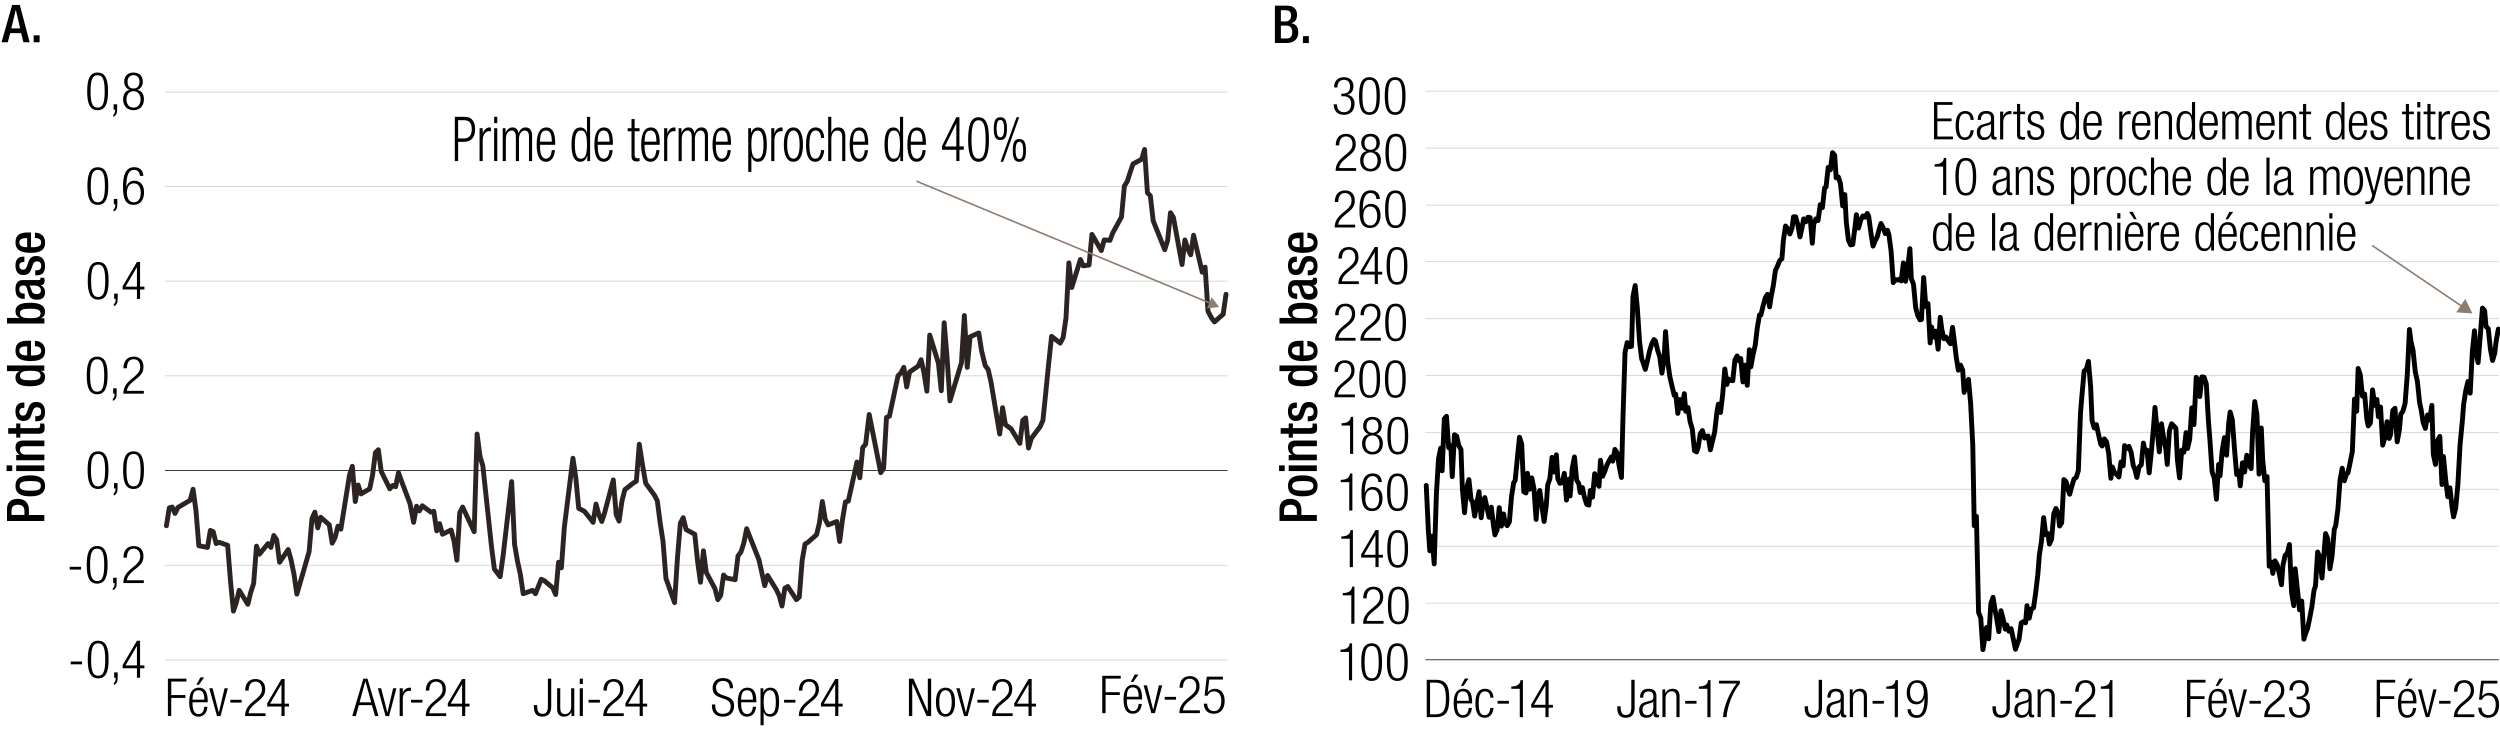 <svg xmlns="http://www.w3.org/2000/svg" id="LEGEND_copy" data-name="LEGEND copy" viewBox="0 0 765 223.12"><defs><style>.cls-1{stroke:#cfd2d1}.cls-1,.cls-2,.cls-4{fill:none}.cls-1,.cls-4{stroke-linejoin:round;stroke-width:.26px}.cls-2{stroke:#8d7d72;stroke-miterlimit:10;stroke-width:.5px}.cls-6{fill:#8d7d72}.cls-4{stroke:#231f20}.cls-7{fill:#010101}</style></defs><g><path d="M139.16 35.75h3.09c2.21 0 3.14 1.54 3.14 3.83 0 2.08-.88 3.83-3.49 3.83h-1.71v5.88h-1.02V35.76Zm1.03 6.63h1.74c1.36 0 2.43-.72 2.43-2.8s-.86-2.8-2.43-2.8h-1.74v5.61ZM146.75 39.22h.96v1.57h.03c.37-1.12 1.15-1.8 2.14-1.8.11 0 .22.02.34.06v1.14c-.16-.04-.32-.06-.46-.06-1.06 0-2.05.91-2.05 2.86v6.29h-.96V39.22ZM151.2 35.75h.96v1.93h-.96v-1.93Zm0 3.47h.96v10.06h-.96V39.22ZM153.84 39.22h.86v1.4h.03c.45-1.12 1.22-1.63 2.16-1.63 1.02 0 1.65.74 1.78 1.76h.03c.38-1.12 1.07-1.76 2.16-1.76 1.18 0 1.97.8 1.97 2.6v7.69h-.96v-7.52c0-1.19-.46-1.82-1.33-1.82-.96 0-1.73 1.02-1.73 2.58v6.77h-.96v-7.52c0-1.19-.46-1.82-1.33-1.82-.96 0-1.73 1.02-1.73 2.58v6.77h-.96V39.24ZM169.81 45.95c-.14 2.14-1.14 3.56-2.74 3.56-1.79 0-2.85-1.48-2.85-5.27 0-3.49 1.06-5.25 2.93-5.25s2.74 1.54 2.74 4.89v.42h-4.64v.47c0 2.9.86 3.79 1.81 3.79 1.01 0 1.63-.85 1.79-2.62h.96Zm-.95-2.6c-.03-2.5-.62-3.41-1.81-3.41s-1.78.91-1.81 3.41h3.62ZM179.71 47.62h-.03c-.26 1.16-1.07 1.9-2.08 1.9-1.87 0-2.72-1.78-2.72-5.27s.85-5.25 2.72-5.25c1.06 0 1.78.68 1.98 1.74h.03v-4.98h.96v13.53h-.86v-1.67Zm-1.95.94c.98 0 1.86-.59 1.86-4.32s-.88-4.3-1.86-4.3-1.86.59-1.86 4.3.9 4.32 1.86 4.32ZM187.47 45.95c-.14 2.14-1.14 3.56-2.74 3.56-1.79 0-2.85-1.48-2.85-5.27 0-3.49 1.06-5.25 2.93-5.25s2.74 1.54 2.74 4.89v.42h-4.64v.47c0 2.9.86 3.79 1.81 3.79 1.01 0 1.63-.85 1.79-2.62h.96Zm-.95-2.6c-.03-2.5-.62-3.41-1.81-3.41s-1.78.91-1.81 3.41h3.62ZM193.24 40.17h-1.17v-.95h1.17v-2.79h.96v2.79h1.5v.95h-1.5v7.22c0 .8.29 1.06.91 1.06.19 0 .38-.04.59-.11v.95c-.11.08-.35.11-.67.11-1.3 0-1.79-.42-1.79-1.76v-7.47ZM201.8 45.95c-.14 2.14-1.14 3.56-2.74 3.56-1.79 0-2.85-1.48-2.85-5.27 0-3.49 1.06-5.25 2.93-5.25s2.74 1.54 2.74 4.89v.42h-4.64v.47c0 2.9.86 3.79 1.81 3.79 1.01 0 1.63-.85 1.79-2.62h.96Zm-.94-2.6c-.03-2.5-.62-3.41-1.81-3.41s-1.78.91-1.81 3.41h3.62ZM203.22 39.22h.96v1.57h.03c.37-1.12 1.15-1.8 2.14-1.8.11 0 .22.02.34.06v1.14c-.16-.04-.32-.06-.46-.06-1.06 0-2.05.91-2.05 2.86v6.29h-.96V39.22ZM207.66 39.22h.86v1.4h.03c.45-1.12 1.22-1.63 2.16-1.63 1.02 0 1.65.74 1.78 1.76h.03c.38-1.12 1.07-1.76 2.16-1.76 1.18 0 1.97.8 1.97 2.6v7.69h-.96v-7.52c0-1.19-.46-1.82-1.33-1.82-.96 0-1.73 1.02-1.73 2.58v6.77h-.96v-7.52c0-1.19-.46-1.82-1.33-1.82-.96 0-1.73 1.02-1.73 2.58v6.77h-.96V39.24ZM223.62 45.95c-.14 2.14-1.14 3.56-2.74 3.56-1.79 0-2.85-1.48-2.85-5.27 0-3.49 1.06-5.25 2.93-5.25s2.74 1.54 2.74 4.89v.42h-4.64v.47c0 2.9.86 3.79 1.81 3.79 1.01 0 1.63-.85 1.79-2.62h.96Zm-.94-2.6c-.03-2.5-.62-3.41-1.81-3.41s-1.78.91-1.81 3.41h3.62ZM228.95 39.22h.86v1.44h.03c.3-.93 1.01-1.67 2.1-1.67 1.89 0 2.71 1.78 2.71 5.27s-.85 5.25-2.72 5.25c-1.06 0-1.78-.68-1.98-1.74h-.03v4.85h-.96v-13.4Zm2.85.72c-.54 0-1.02.34-1.34.89-.42.7-.54 1.69-.54 3.43 0 3.71.88 4.3 1.86 4.3s1.86-.59 1.86-4.3-.9-4.32-1.82-4.32ZM236 39.22h.96v1.57h.03c.37-1.12 1.15-1.8 2.14-1.8.11 0 .22.02.34.06v1.14c-.16-.04-.32-.06-.46-.06-1.06 0-2.05.91-2.05 2.86v6.29H236V39.22ZM242.78 38.99c1.87 0 2.93 1.76 2.93 5.25s-1.06 5.27-2.93 5.27-2.93-1.76-2.93-5.27 1.06-5.25 2.93-5.25Zm0 9.57c1.07 0 1.9-1.1 1.9-4.32s-.83-4.3-1.9-4.3-1.9 1.1-1.9 4.3.83 4.32 1.9 4.32ZM252.2 45.95c-.14 2.14-1.14 3.56-2.71 3.56-1.79 0-2.85-1.48-2.85-5.27 0-3.49 1.06-5.25 2.93-5.25 1.6 0 2.53 1.16 2.63 3.22h-.96c-.11-1.57-.64-2.27-1.67-2.27s-1.9.76-1.9 4.32c0 3.79.91 4.3 1.81 4.3.98 0 1.6-.85 1.76-2.62h.96ZM253.42 35.75h.96v4.87h.03c.24-1.02 1.07-1.63 2.08-1.63 1.3 0 2.18.8 2.18 2.69v7.6h-.96V42c0-1.38-.48-2.07-1.46-2.07-1.12 0-1.87 1.02-1.87 2.58v6.77h-.96V35.75ZM265.59 45.95c-.14 2.14-1.14 3.56-2.74 3.56-1.79 0-2.85-1.48-2.85-5.27 0-3.49 1.06-5.25 2.93-5.25s2.74 1.54 2.74 4.89v.42h-4.64v.47c0 2.9.86 3.79 1.81 3.79 1.01 0 1.63-.85 1.79-2.62h.96Zm-.94-2.6c-.03-2.5-.62-3.41-1.81-3.41s-1.78.91-1.81 3.41h3.62ZM275.49 47.62h-.03c-.26 1.16-1.07 1.9-2.08 1.9-1.87 0-2.72-1.78-2.72-5.27s.85-5.25 2.72-5.25c1.06 0 1.78.68 1.98 1.74h.03v-4.98h.96v13.53h-.86v-1.67Zm-1.95.94c.98 0 1.86-.59 1.86-4.32s-.88-4.3-1.86-4.3-1.86.59-1.86 4.3.9 4.32 1.86 4.32ZM283.25 45.95c-.14 2.14-1.14 3.56-2.74 3.56-1.79 0-2.85-1.48-2.85-5.27 0-3.49 1.06-5.25 2.93-5.25s2.74 1.54 2.74 4.89v.42h-4.64v.47c0 2.9.86 3.79 1.81 3.79 1.01 0 1.63-.85 1.79-2.62h.96Zm-.94-2.6c-.03-2.5-.62-3.41-1.81-3.41s-1.78.91-1.81 3.41h3.62ZM292.63 45.83h-4.37v-1.14l4.37-8.83h.96v8.94h1.33v1.02h-1.33v3.45h-.96v-3.45Zm0-1.02V37.8h-.03l-3.47 7.01h3.5ZM299.44 35.87c2.58 0 3.18 2.86 3.18 6.82s-.61 6.82-3.18 6.82-3.19-2.86-3.19-6.82.61-6.82 3.19-6.82Zm0 12.69c1.55 0 2.16-1.57 2.16-5.88s-.61-5.88-2.16-5.88-2.16 1.57-2.16 5.88.61 5.88 2.16 5.88ZM306.11 35.87c1.28 0 2.02.74 2.02 3.49s-.74 3.49-2.02 3.49-2.02-.74-2.02-3.49.74-3.49 2.02-3.49Zm0 6.14c.69 0 1.15-.63 1.15-2.65s-.46-2.65-1.15-2.65-1.15.64-1.15 2.65.48 2.65 1.15 2.65Zm4.96-6.14h.8l-4.91 13.65h-.8l4.91-13.65Zm.86 6.67c1.28 0 2.02.74 2.02 3.49s-.74 3.49-2.02 3.49-2.02-.74-2.02-3.49.74-3.49 2.02-3.49Zm0 6.14c.69 0 1.15-.63 1.15-2.65s-.46-2.65-1.15-2.65-1.15.64-1.15 2.65.48 2.65 1.15 2.65Z" class="cls-7"/></g><g><path d="M51.37 207.68h5.67v.86H52.4v4.16h4.34v.86H52.4v5.54h-1.02v-11.43ZM63.48 216.29c-.14 1.81-1.14 3.01-2.74 3.01-1.79 0-2.85-1.25-2.85-4.45 0-2.95 1.06-4.43 2.93-4.43s2.74 1.3 2.74 4.13v.35h-4.64v.4c0 2.45.86 3.2 1.81 3.2 1.01 0 1.63-.72 1.79-2.21h.96Zm-.95-2.19c-.03-2.11-.62-2.88-1.81-2.88s-1.78.77-1.81 2.88h3.62Zm-.08-6.81-1.57 2.26h-.77l1.2-2.26h1.14ZM64.04 210.61h1.02l1.89 7.41h.03l1.73-7.41h1.02l-2.24 8.5H66.4l-2.37-8.5ZM73.96 214.13v.86h-3.47v-.86h3.47ZM75.02 211.33c.03-2.19 1.07-3.55 3.2-3.55 1.54 0 2.93.91 2.93 3.07 0 1.38-.42 2.29-1.87 3.49l-1.23 1.01c-1.18.98-1.81 1.71-1.98 2.9h5.19v.86h-6.27c0-1.87.85-3.09 2.37-4.37l1.22-1.02c1.14-.96 1.57-1.73 1.57-2.82 0-1.5-.83-2.32-2-2.32-1.3 0-2.02.86-2.08 2.75h-1.02ZM86.13 216.19h-4.37v-.96l4.37-7.46h.96v7.56h1.33v.86h-1.33v2.91h-.96v-2.91Zm0-.86v-5.92h-.03l-3.47 5.92h3.51Z" class="cls-7"/></g><g><path d="M111.17 207.68h1.28l3.38 11.43h-1.09l-.93-3.33h-4l-.93 3.33h-1.09l3.38-11.43Zm2.41 7.23-1.76-6.43h-.03l-1.76 6.43h3.55ZM115.62 210.61h1.02l1.89 7.41h.03l1.73-7.41h1.02l-2.24 8.5h-1.09l-2.37-8.5ZM122.3 210.61h.96v1.33h.03c.37-.94 1.15-1.52 2.14-1.52.11 0 .22.02.34.05v.96c-.16-.03-.32-.05-.46-.05-1.06 0-2.05.77-2.05 2.42v5.31h-.96v-8.5ZM129.24 214.13v.86h-3.47v-.86h3.47ZM130.3 211.33c.03-2.19 1.07-3.55 3.2-3.55 1.54 0 2.93.91 2.93 3.07 0 1.38-.42 2.29-1.87 3.49l-1.23 1.01c-1.18.98-1.81 1.71-1.98 2.9h5.19v.86h-6.27c0-1.87.85-3.09 2.37-4.37l1.22-1.02c1.14-.96 1.57-1.73 1.57-2.82 0-1.5-.83-2.32-2-2.32-1.3 0-2.02.86-2.08 2.75h-1.02ZM141.4 216.19h-4.37v-.96l4.37-7.46h.96v7.56h1.33v.86h-1.33v2.91h-.96v-2.91Zm0-.86v-5.92h-.03l-3.47 5.92h3.51Z" class="cls-7"/></g><g><path d="M163.37 215.76h1.02v.27c0 1.55.4 2.4 1.52 2.4s1.74-.48 1.74-2.31v-8.45h1.02v8.56c0 1.97-.91 3.06-2.72 3.06-1.63 0-2.59-.85-2.59-3.07v-.46ZM170.48 210.61h.96v5.99c0 1.38.46 1.9 1.47 1.9 1.09 0 1.86-.86 1.86-2.18v-5.71h.96v8.5h-.86v-1.18h-.03c-.48.94-1.31 1.38-2.18 1.38-1.3 0-2.18-.67-2.18-2.27v-6.42ZM177.4 207.68h.96v1.63h-.96v-1.63Zm0 2.93h.96v8.5h-.96v-8.5ZM183.57 214.13v.86h-3.47v-.86h3.47ZM184.63 211.33c.03-2.19 1.07-3.55 3.2-3.55 1.54 0 2.93.91 2.93 3.07 0 1.38-.42 2.29-1.87 3.49l-1.23 1.01c-1.18.98-1.81 1.71-1.98 2.9h5.19v.86h-6.27c0-1.87.85-3.09 2.37-4.37l1.22-1.02c1.14-.96 1.57-1.73 1.57-2.82 0-1.5-.83-2.32-2-2.32-1.3 0-2.02.86-2.08 2.75h-1.02ZM195.74 216.19h-4.37v-.96l4.37-7.46h.96v7.56h1.33v.86h-1.33v2.91h-.96v-2.91Zm0-.86v-5.92h-.03l-3.47 5.92h3.51Z" class="cls-7"/></g><g><path d="M223.31 210.61c0-1.41-.66-2.26-2.05-2.26s-2.16.91-2.16 2.05c0 3.41 5.54 1.54 5.54 5.55 0 2.21-1.38 3.35-3.46 3.35s-3.33-1.15-3.33-3.39v-.34h1.02v.43c0 1.46.77 2.43 2.27 2.43s2.46-.72 2.46-2.32c0-3.39-5.54-1.46-5.54-5.6 0-1.79 1.17-3.03 3.15-3.03 2.13 0 3.1 1.09 3.1 3.12h-1.02ZM231.35 216.29c-.14 1.81-1.14 3.01-2.74 3.01-1.79 0-2.85-1.25-2.85-4.45 0-2.95 1.06-4.43 2.93-4.43s2.74 1.3 2.74 4.13v.35h-4.64v.4c0 2.45.86 3.2 1.81 3.2 1.01 0 1.63-.72 1.79-2.21h.96Zm-.95-2.19c-.03-2.11-.62-2.88-1.81-2.88s-1.78.77-1.81 2.88h3.62ZM232.71 210.61h.86v1.22h.03c.3-.78 1.01-1.41 2.1-1.41 1.89 0 2.71 1.5 2.71 4.45s-.85 4.43-2.72 4.43c-1.06 0-1.78-.58-1.98-1.47h-.03v4.1h-.96v-11.32Zm2.85.61c-.54 0-1.02.29-1.34.75-.42.59-.54 1.42-.54 2.9 0 3.14.88 3.63 1.86 3.63s1.86-.5 1.86-3.63-.9-3.65-1.82-3.65ZM243.4 214.13v.86h-3.47v-.86h3.47ZM244.46 211.33c.03-2.19 1.07-3.55 3.2-3.55 1.54 0 2.93.91 2.93 3.07 0 1.38-.42 2.29-1.87 3.49l-1.23 1.01c-1.18.98-1.81 1.71-1.98 2.9h5.19v.86h-6.27c0-1.87.85-3.09 2.37-4.37l1.22-1.02c1.14-.96 1.57-1.73 1.57-2.82 0-1.5-.83-2.32-2-2.32-1.3 0-2.02.86-2.08 2.75h-1.02ZM255.57 216.19h-4.37v-.96l4.37-7.46h.96v7.56h1.33v.86h-1.33v2.91h-.96v-2.91Zm0-.86v-5.92h-.03l-3.47 5.92h3.51Z" class="cls-7"/></g><g><path d="M278.13 207.68h1.38l4.37 9.96h.03v-9.96h1.02v11.43h-1.38l-4.37-9.96h-.03v9.96h-1.02v-11.43ZM289.32 210.42c1.87 0 2.93 1.49 2.93 4.43s-1.06 4.45-2.93 4.45-2.93-1.49-2.93-4.45 1.06-4.43 2.93-4.43Zm0 8.08c1.07 0 1.9-.93 1.9-3.65s-.83-3.63-1.9-3.63-1.9.93-1.9 3.63.83 3.65 1.9 3.65ZM292.64 210.61h1.02l1.89 7.41h.03l1.73-7.41h1.02l-2.24 8.5H295l-2.37-8.5ZM302.56 214.13v.86h-3.47v-.86h3.47ZM303.62 211.33c.03-2.19 1.07-3.55 3.2-3.55 1.54 0 2.93.91 2.93 3.07 0 1.38-.42 2.29-1.87 3.49l-1.23 1.01c-1.18.98-1.81 1.71-1.98 2.9h5.19v.86h-6.27c0-1.87.85-3.09 2.37-4.37l1.22-1.02c1.14-.96 1.57-1.73 1.57-2.82 0-1.5-.83-2.32-2-2.32-1.3 0-2.02.86-2.08 2.75h-1.02ZM314.73 216.19h-4.37v-.96l4.37-7.46h.96v7.56h1.33v.86h-1.33v2.91h-.96v-2.91Zm0-.86v-5.92h-.03l-3.47 5.92h3.51Z" class="cls-7"/></g><g><path d="M337.28 206.79h5.67v.86h-4.64v4.16h4.34v.86h-4.34v5.54h-1.02v-11.43ZM349.39 215.4c-.14 1.81-1.14 3.01-2.74 3.01-1.79 0-2.85-1.25-2.85-4.45 0-2.95 1.06-4.43 2.93-4.43s2.74 1.3 2.74 4.13v.35h-4.64v.4c0 2.45.86 3.2 1.81 3.2 1.01 0 1.63-.72 1.79-2.21h.96Zm-.95-2.19c-.03-2.11-.62-2.88-1.81-2.88s-1.78.77-1.81 2.88h3.62Zm-.08-6.8-1.57 2.26h-.77l1.2-2.26h1.14ZM349.95 209.72h1.02l1.89 7.41h.03l1.73-7.41h1.02l-2.24 8.5h-1.09l-2.37-8.5ZM359.88 213.24v.86h-3.47v-.86h3.47ZM360.93 210.44c.03-2.19 1.07-3.55 3.2-3.55 1.54 0 2.93.91 2.93 3.07 0 1.38-.42 2.29-1.87 3.49l-1.23 1.01c-1.18.98-1.81 1.71-1.99 2.9h5.19v.86h-6.27c0-1.87.85-3.09 2.37-4.37l1.22-1.02c1.14-.96 1.57-1.73 1.57-2.82 0-1.5-.83-2.32-2-2.32-1.3 0-2.02.86-2.08 2.75h-1.02ZM374.23 207.08v.86h-4.19l-.5 3.95.03.03c.43-.83 1.36-1.15 2.19-1.15 1.75 0 2.99 1.23 2.99 3.75 0 2.27-1.14 3.89-3.36 3.89-1.76 0-3.01-1.1-3.01-3.09h1.02c0 1.28.74 2.29 2.1 2.29s2.22-1.12 2.22-3.25c0-1.57-.69-2.79-2.21-2.79-.85 0-1.63.4-1.95 1.31h-.96l.66-5.81h4.96Z" class="cls-7"/></g><path d="M50.47 201.95H375.6M50.47 172.97H375.6M50.47 115.01H375.6M50.47 86.03H375.6M50.47 57.05H375.6M50.47 28.2H375.6" class="cls-1"/><path d="M50.47 143.99h325.14" class="cls-4"/><path fill="none" stroke="#2c2423" stroke-linecap="round" stroke-linejoin="round" stroke-width="1.5px" d="m50.92 160.88.88-5.46.88-.26.88 1.95.88-1.82 3.75-2.21.89-3.37.88 6.49.88 10.79 2.65.52.88-5.2.88.39.89 3.64.88-.39 2.64.91.89 11.18.88 8.96.88-2.6.88-3.76 2.65 4.28.88-3.64.89-2.72.88-11.44.88 2.47 2.65-3.25.88 1.17.88-3.64.88 1.3.89 6.89 2.64-3.9.89 3.25.88 4.29.88 6.1 3.75-12.99.88-10.14.88-1.95.89 4.81.88-3.25 2.65 2.34.88 5.59.88-1.69.88-3.51.89.91 2.64-16.5.88-2.73.89 10.78.88-5.06.88 2.72 2.65-1.55.88-4.16.88-6.89.89-.91.88 6.63 2.64 5.33.89-1.04.88.39.88-4.29.88 2.47 2.65 7.01 1.1 5.72.89-4.94.88 1.43.88-1.56 2.65 1.95.88-.26.88 5.98.88-2.21.89 3.25 2.64-1.3.89 3.38.88 5.85.88-14.56.88-1.69 3.53 7.54.89-29.89.88 6.76.88 2.99 2.65 24.69.88 6.89.88 1.17.88 1.17.89-6.24 2.64-22.87.89 19.23.88 5.07.88 4.03.88 5.97 2.87-1.03.88 1.03 1.77-4.41.88.39 2.65 2.21.88 2.07.88-9.87.88 1.69.89-12.35 2.64-21.18.88 5.98.89 9.35 1.76.91 2.65 3.38.88-5.59.88 3.25.89 2.08.88-2.73 2.64-10 .89 10.65.88 1.95.88-6.11.88-3.5 2.65-2.08.88-.52.89-11.31 1.1 7.02.88 4.94 2.65 3.63.88 1.69.88 6.76.88 5.72.89 11.31 2.64 7.4.89-13.77.88-10.53.88-1.69.88 3.64 2.65 1.43.88 8.45.88 6.24.89-9.62.88 6.63 2.65 4.94.88 3.37.88-1.3.88-6.23.89.91 2.64.52.88-7.28.89-1.17.88-2.73.88-4.42 3.75 9.49.88 3.9.89 4.03.88-3.12 2.65 4.29.88 1.81.88 3.25.88-5.45.88-.52 2.65 4.02.88-.78.89-11.3.88-4.94.88-.52 2.65-2.34.88-3.64.88-6.5.89 5.46.88 1.69 2.64-1.04.89 6.11.88-6.76.88-5.33.88-.26 2.65-11.95.88 4.81.89-9.23.88-1.04 1.1-9.1 3.53 17.81.88-1.3.88-15.6.89-.39 2.64-12.34.89-.91.88-1.69.88 5.98.88-4.55 2.65-1.82.88-1.95.88 4.03.89 5.59.88-17.16 2.65 8.58.88 8.45.88-20.8.88 10.53.89 13.38 3.52-11.69.89-14.43.88 15.86.88-9.36 2.65-1.17.88 5.59 1.1 4.42.89 1.17.88 3.9 2.65 15.85.88-8.06.88 5.2 1.76 1.3 2.65 4.42.88-7.02.89-.78.88 9.23.88-2.99 2.65-3.51.88-1.95.88-8.58.88-8.83.89-8.32 2.64 2.08.89-1.69.88-5.98.88-16.89.88 7.54 2.65-8.58.88 1.95 1.77-.26.88-9.36 2.87 4.94.88-3.25 1.76.13.89-2.34 2.64-4.81.89-9.48.88-1.43.88-2.73.88-2.6 2.65-1.43.88-2.99.88 13.25.89.91.88 7.67 3.53 8.84.88-2.86.88-8.45.89 1.43 2.64 14.43.88-7.54.89 2.73.88 1.82.88-5.98 2.65 11.31.88-1.56.88 13.51 1.11 2.08.88 1.17 2.65-2.34.88-6.11"/><g><g><path d="M25.11 202.42v.86h-3.47v-.86h3.47ZM30.04 196.06c2.58 0 3.19 2.42 3.19 5.76s-.61 5.76-3.19 5.76-3.19-2.42-3.19-5.76.61-5.76 3.19-5.76Zm0 10.72c1.55 0 2.16-1.33 2.16-4.96s-.61-4.96-2.16-4.96-2.16 1.33-2.16 4.96.61 4.96 2.16 4.96ZM34.92 205.76h1.09v1.63c0 .94-.19 1.84-1.18 2.21v-.64c.42-.26.54-.7.56-1.57h-.46v-1.63ZM41.9 204.48h-4.37v-.96l4.37-7.46h.96v7.56h1.33v.86h-1.33v2.91h-.96v-2.91Zm0-.86v-5.92h-.03l-3.47 5.92h3.51Z" class="cls-7"/></g><g><path d="M24.8 173.44v.86h-3.47v-.86h3.47ZM29.73 167.08c2.58 0 3.19 2.42 3.19 5.76s-.61 5.76-3.19 5.76-3.19-2.42-3.19-5.76.61-5.76 3.19-5.76Zm0 10.73c1.55 0 2.16-1.33 2.16-4.96s-.61-4.96-2.16-4.96-2.16 1.33-2.16 4.96.61 4.96 2.16 4.96ZM34.61 176.78h1.09v1.63c0 .94-.19 1.84-1.18 2.21v-.64c.42-.26.54-.7.56-1.57h-.46v-1.63ZM37.77 170.64c.03-2.19 1.07-3.55 3.2-3.55 1.54 0 2.93.91 2.93 3.07 0 1.38-.42 2.29-1.87 3.49l-1.23 1.01c-1.18.98-1.81 1.71-1.98 2.9h5.19v.86h-6.27c0-1.87.85-3.09 2.37-4.37l1.22-1.02c1.14-.96 1.57-1.73 1.57-2.82 0-1.5-.83-2.32-2-2.32-1.3 0-2.02.86-2.08 2.75H37.8Z" class="cls-7"/></g><g><path d="M30 138.11c2.58 0 3.19 2.42 3.19 5.76s-.61 5.76-3.19 5.76-3.19-2.42-3.19-5.76.61-5.76 3.19-5.76Zm0 10.72c1.55 0 2.16-1.33 2.16-4.96s-.61-4.96-2.16-4.96-2.16 1.33-2.16 4.96.61 4.96 2.16 4.96ZM34.88 147.81h1.09v1.63c0 .94-.19 1.84-1.18 2.21v-.64c.42-.26.54-.7.56-1.57h-.46v-1.63ZM40.86 138.11c2.58 0 3.19 2.42 3.19 5.76s-.61 5.76-3.19 5.76-3.19-2.42-3.19-5.76.61-5.76 3.19-5.76Zm0 10.72c1.55 0 2.16-1.33 2.16-4.96s-.61-4.96-2.16-4.96-2.16 1.33-2.16 4.96.61 4.96 2.16 4.96Z" class="cls-7"/></g><g><path d="M29.73 109.13c2.58 0 3.19 2.42 3.19 5.76s-.61 5.76-3.19 5.76-3.19-2.42-3.19-5.76.61-5.76 3.19-5.76Zm0 10.73c1.55 0 2.16-1.33 2.16-4.96s-.61-4.96-2.16-4.96-2.16 1.33-2.16 4.96.61 4.96 2.16 4.96ZM34.61 118.83h1.09v1.63c0 .94-.19 1.84-1.18 2.21v-.64c.42-.26.54-.7.56-1.57h-.46v-1.63ZM37.77 112.68c.03-2.19 1.07-3.55 3.2-3.55 1.54 0 2.93.91 2.93 3.07 0 1.38-.42 2.29-1.87 3.49l-1.23 1.01c-1.18.98-1.81 1.71-1.98 2.9h5.19v.86h-6.27c0-1.87.85-3.09 2.37-4.37l1.22-1.02c1.14-.96 1.57-1.73 1.57-2.82 0-1.5-.83-2.32-2-2.32-1.3 0-2.02.86-2.08 2.75H37.8Z" class="cls-7"/></g><g><path d="M30.04 80.16c2.58 0 3.19 2.42 3.19 5.76s-.61 5.76-3.19 5.76-3.19-2.42-3.19-5.76.61-5.76 3.19-5.76Zm0 10.72c1.55 0 2.16-1.33 2.16-4.96s-.61-4.96-2.16-4.96-2.16 1.33-2.16 4.96.61 4.96 2.16 4.96ZM34.92 89.85h1.09v1.63c0 .94-.19 1.84-1.18 2.21v-.64c.42-.26.54-.7.56-1.57h-.46v-1.63ZM41.9 88.57h-4.37v-.96l4.37-7.46h.96v7.56h1.33v.86h-1.33v2.91h-.96v-2.91Zm0-.86v-5.92h-.03l-3.47 5.92h3.51Z" class="cls-7"/></g><g><path d="M29.94 51.18c2.58 0 3.19 2.42 3.19 5.76s-.61 5.76-3.19 5.76-3.19-2.42-3.19-5.76.61-5.76 3.19-5.76Zm0 10.72c1.55 0 2.16-1.33 2.16-4.96s-.61-4.96-2.16-4.96-2.16 1.33-2.16 4.96.61 4.96 2.16 4.96ZM34.82 60.88h1.09v1.63c0 .94-.19 1.84-1.18 2.21v-.64c.42-.26.54-.7.56-1.57h-.46v-1.63ZM42.82 53.84c-.05-1.1-.67-1.86-1.79-1.86-1.57 0-2.34 1.41-2.38 5.15l.03.03c.37-1.17 1.23-1.86 2.43-1.86 1.97 0 2.98 1.44 2.98 3.52s-.98 3.87-3.15 3.87c-2.56 0-3.31-1.89-3.31-5.46s.74-6.07 3.46-6.07c1.79 0 2.74 1.1 2.77 2.66h-1.02Zm-1.87 8.06c1.57 0 2.11-1.44 2.11-2.9s-.54-2.9-2.11-2.9-2.11 1.44-2.11 2.9.56 2.9 2.11 2.9Z" class="cls-7"/></g><g><path d="M29.87 22.2c2.58 0 3.19 2.42 3.19 5.76s-.61 5.76-3.19 5.76-3.19-2.42-3.19-5.76.61-5.76 3.19-5.76Zm0 10.73c1.55 0 2.16-1.33 2.16-4.96s-.61-4.96-2.16-4.96-2.16 1.33-2.16 4.96.61 4.96 2.16 4.96ZM34.75 31.9h1.09v1.63c0 .94-.19 1.84-1.18 2.21v-.64c.42-.26.54-.7.56-1.57h-.46V31.9ZM39.72 27.53v-.03c-1.12-.29-1.71-1.42-1.71-2.5 0-1.86 1.2-2.8 2.85-2.8s2.85.94 2.85 2.8c0 1.07-.58 2.21-1.71 2.5v.03c1.39.14 2.05 1.47 2.05 2.8 0 2.14-1.28 3.39-3.19 3.39s-3.19-1.25-3.19-3.39c0-1.33.66-2.66 2.05-2.8Zm1.14 5.4c1.44 0 2.16-1.15 2.16-2.51s-.72-2.53-2.16-2.53-2.16 1.15-2.16 2.53.72 2.51 2.16 2.51Zm0-5.85c1.23 0 1.82-.83 1.82-2.03S42.09 23 40.86 23s-1.83.83-1.83 2.05.61 2.03 1.83 2.03Z" class="cls-7"/></g></g><g><path d="m280.43 55.44 90.14 37.44" class="cls-2"/><path d="m369.35 94.4 3.7-.48-2.27-2.97-1.43 3.45z" class="cls-6"/></g><g><path d="M2.14 159.41v-3.62c0-2.19 1.38-3.15 3.33-3.15 2.05 0 3.38 1.2 3.38 3.35v1.6h4.72v1.83H2.14Zm5.33-1.83v-1.3c0-.98-.53-1.83-1.97-1.83-1.23 0-1.98.5-1.98 1.95v1.17h3.95ZM4.73 148.68c0-2.51 1.86-3.22 4.53-3.22s4.53.82 4.53 3.22-1.86 3.2-4.53 3.2-4.53-.71-4.53-3.2Zm7.78 0c0-1.26-1.06-1.49-3.25-1.49-1.9 0-3.25.22-3.25 1.49s1.34 1.47 3.25 1.47c2.19 0 3.25-.22 3.25-1.47ZM2.01 144.15v-1.73h1.73v1.73H2.01Zm2.95 0v-1.73h8.61v1.73H4.96ZM4.96 140.84v-1.63h1.01v-.05c-.77-.43-1.23-1.25-1.23-2.21 0-1.31.59-2.15 2.34-2.15h6.5v1.73H7.67c-1.12 0-1.55.34-1.55 1.2 0 .7.56 1.38 1.68 1.38h5.78v1.73H4.96ZM4.96 133.91v-1.18H2.51V131h2.45v-1.41h1.28V131h5.14c.67 0 .91-.19.91-.78 0-.26-.02-.46-.05-.62h1.28c.1.37.14.85.14 1.39 0 1.17-.32 1.74-2.08 1.74H6.23v1.18H4.95ZM7.47 124.81h-.22c-.69 0-1.33.24-1.33 1.14 0 .69.32 1.23 1.12 1.23.67 0 .94-.3 1.26-1.22l.38-1.1c.43-1.28 1.12-1.87 2.48-1.87 1.84 0 2.62 1.34 2.62 3.09 0 2.18-1.01 2.83-2.67 2.83h-.32v-1.54h.27c.99 0 1.54-.35 1.54-1.34s-.48-1.41-1.26-1.41c-.64 0-1.06.34-1.26.94l-.5 1.41c-.45 1.3-1.1 1.84-2.48 1.84-1.62 0-2.37-1.17-2.37-2.94 0-2.19 1.28-2.69 2.35-2.69h.38v1.63ZM12.51 113.46v.03c.56.22 1.28.66 1.28 1.89 0 2.02-1.68 2.82-4.64 2.82-3.83 0-4.42-1.34-4.42-2.66 0-.93.46-1.63 1.23-1.95v-.03H2.13v-1.73h11.43v1.63H12.5Zm-6.4 1.57c0 .99.8 1.34 3.12 1.34 1.95 0 3.19-.26 3.19-1.46s-1.22-1.46-3.06-1.46c-2.06 0-3.25.24-3.25 1.57ZM9.49 108.77h.5c1.15 0 2.62-.14 2.62-1.44s-1.41-1.38-1.92-1.38v-1.63c1.9 0 3.11 1.15 3.11 3.02 0 1.41-.42 3.15-4.4 3.15-2.26 0-4.66-.48-4.66-3.19 0-2.4 1.44-3.04 3.84-3.04h.91v4.5ZM8.3 106h-.46c-1.09 0-1.92.35-1.92 1.33 0 1.1 1.09 1.44 2.21 1.44h.18V106ZM2.14 99.01v-1.73h3.83v-.03c-.77-.32-1.23-1.02-1.23-1.95 0-1.31.59-2.66 4.42-2.66 2.96 0 4.64.8 4.64 2.82 0 1.23-.72 1.66-1.28 1.89v.03h1.06v1.63H2.14Zm10.28-3.09c0-1.2-1.23-1.46-3.19-1.46-2.32 0-3.12.35-3.12 1.34 0 1.33 1.18 1.57 3.25 1.57 1.84 0 3.06-.27 3.06-1.46ZM11.78 85.73c.32 0 .61-.19.61-.45 0-.11-.02-.22-.05-.29h1.12c.1.21.21.51.21.85 0 .77-.3 1.41-1.14 1.46v.03c.85.46 1.26 1.14 1.26 2.14 0 1.38-.77 2.24-2.42 2.24-1.92 0-2.32-.83-2.71-2l-.37-1.34c-.18-.62-.35-1.01-1.1-1.01s-1.28.27-1.28 1.18c0 1.15.82 1.31 1.65 1.31v1.63c-1.82 0-2.83-.75-2.83-3.03 0-1.52.59-2.74 2.11-2.74h4.93Zm-2.76 1.64c.35.45.56 1.41.8 1.92.24.5.75.7 1.39.7.72 0 1.3-.35 1.3-1.07 0-1.04-.78-1.55-2.05-1.55H9.02ZM7.47 80.16h-.22c-.69 0-1.33.24-1.33 1.14 0 .69.32 1.23 1.12 1.23.67 0 .94-.3 1.26-1.22l.38-1.1c.43-1.28 1.12-1.87 2.48-1.87 1.84 0 2.62 1.34 2.62 3.09 0 2.18-1.01 2.83-2.67 2.83h-.32v-1.54h.27c.99 0 1.54-.35 1.54-1.34s-.48-1.41-1.26-1.41c-.64 0-1.06.34-1.26.94l-.5 1.41c-.45 1.3-1.1 1.84-2.48 1.84-1.62 0-2.37-1.17-2.37-2.94 0-2.19 1.28-2.69 2.35-2.69h.38v1.63ZM9.49 75.65h.5c1.15 0 2.62-.14 2.62-1.44s-1.41-1.38-1.92-1.38V71.2c1.9 0 3.11 1.15 3.11 3.02 0 1.41-.42 3.15-4.4 3.15-2.26 0-4.66-.48-4.66-3.19 0-2.4 1.44-3.04 3.84-3.04h.91v4.5ZM8.3 72.88h-.46c-1.09 0-1.92.35-1.92 1.33 0 1.1 1.09 1.44 2.21 1.44h.18v-2.77Z" class="cls-7"/></g><g><path d="M3.72 1.51h2.34l3.01 11.43h-1.9l-.7-2.8H3.12l-.74 2.8H.47L3.72 1.51Zm2.44 7.17L4.85 3.05h-.03L3.46 8.68h2.71ZM10.3 10.82h1.82v2.11H10.3v-2.11Z" class="cls-7"/></g><g><path d="M391.52 159.41v-3.62c0-2.19 1.38-3.15 3.33-3.15 2.05 0 3.38 1.2 3.38 3.34v1.6h4.72v1.83h-11.43Zm5.33-1.83v-1.3c0-.98-.53-1.83-1.97-1.83-1.23 0-1.98.5-1.98 1.95v1.17h3.95ZM394.12 148.68c0-2.51 1.86-3.22 4.53-3.22s4.53.82 4.53 3.22-1.86 3.2-4.53 3.2-4.53-.7-4.53-3.2Zm7.77 0c0-1.26-1.06-1.49-3.25-1.49-1.9 0-3.25.22-3.25 1.49s1.34 1.47 3.25 1.47c2.19 0 3.25-.22 3.25-1.47ZM391.39 144.15v-1.73h1.73v1.73h-1.73Zm2.95 0v-1.73h8.61v1.73h-8.61ZM394.34 140.84v-1.63h1.01v-.05c-.77-.43-1.23-1.25-1.23-2.21 0-1.31.59-2.15 2.34-2.15h6.5v1.73h-5.91c-1.12 0-1.55.34-1.55 1.2 0 .7.56 1.38 1.68 1.38h5.78v1.73h-8.61ZM394.34 133.91v-1.18h-2.45V131h2.45v-1.41h1.28V131h5.14c.67 0 .91-.19.91-.78 0-.26-.02-.46-.05-.62h1.28c.1.37.14.85.14 1.39 0 1.17-.32 1.75-2.08 1.75h-5.35v1.18h-1.28ZM396.85 124.81h-.22c-.69 0-1.33.24-1.33 1.14 0 .69.32 1.23 1.12 1.23.67 0 .94-.3 1.26-1.22l.38-1.1c.43-1.28 1.12-1.87 2.48-1.87 1.84 0 2.62 1.34 2.62 3.09 0 2.18-1.01 2.83-2.67 2.83h-.32v-1.54h.27c.99 0 1.54-.35 1.54-1.34s-.48-1.41-1.26-1.41c-.64 0-1.06.34-1.26.94l-.5 1.41c-.45 1.3-1.1 1.84-2.48 1.84-1.62 0-2.37-1.17-2.37-2.95 0-2.19 1.28-2.69 2.35-2.69h.38v1.63ZM401.89 113.46v.03c.56.22 1.28.66 1.28 1.89 0 2.02-1.68 2.82-4.64 2.82-3.83 0-4.42-1.34-4.42-2.66 0-.93.46-1.63 1.23-1.95v-.03h-3.83v-1.73h11.43v1.63h-1.06Zm-6.4 1.57c0 .99.8 1.34 3.12 1.34 1.95 0 3.19-.26 3.19-1.46s-1.22-1.46-3.06-1.46c-2.07 0-3.25.24-3.25 1.57ZM398.87 108.77h.5c1.15 0 2.62-.14 2.62-1.44s-1.41-1.38-1.92-1.38v-1.63c1.9 0 3.11 1.15 3.11 3.03 0 1.41-.42 3.15-4.4 3.15-2.26 0-4.66-.48-4.66-3.19 0-2.4 1.44-3.04 3.84-3.04h.91v4.5Zm-1.18-2.77h-.46c-1.09 0-1.92.35-1.92 1.33 0 1.1 1.09 1.44 2.21 1.44h.18V106ZM391.52 99.01v-1.73h3.83v-.03c-.77-.32-1.23-1.02-1.23-1.95 0-1.31.59-2.66 4.42-2.66 2.96 0 4.64.8 4.64 2.82 0 1.23-.72 1.67-1.28 1.89v.03h1.06v1.63h-11.43Zm10.28-3.09c0-1.2-1.23-1.46-3.19-1.46-2.32 0-3.12.35-3.12 1.34 0 1.33 1.18 1.57 3.25 1.57 1.84 0 3.06-.27 3.06-1.46ZM401.16 85.73c.32 0 .61-.19.61-.45 0-.11-.02-.22-.05-.29h1.12c.1.21.21.51.21.85 0 .77-.3 1.41-1.14 1.46v.03c.85.46 1.26 1.14 1.26 2.14 0 1.38-.77 2.24-2.42 2.24-1.92 0-2.32-.83-2.71-2l-.37-1.34c-.18-.62-.35-1.01-1.1-1.01s-1.28.27-1.28 1.18c0 1.15.82 1.31 1.65 1.31v1.63c-1.83 0-2.83-.75-2.83-3.02 0-1.52.59-2.74 2.11-2.74h4.93Zm-2.75 1.64c.35.45.56 1.41.8 1.92.24.5.75.7 1.39.7.72 0 1.3-.35 1.3-1.07 0-1.04-.78-1.55-2.05-1.55h-1.44ZM396.85 80.16h-.22c-.69 0-1.33.24-1.33 1.14 0 .69.32 1.23 1.12 1.23.67 0 .94-.3 1.26-1.22l.38-1.1c.43-1.28 1.12-1.87 2.48-1.87 1.84 0 2.62 1.34 2.62 3.09 0 2.18-1.01 2.83-2.67 2.83h-.32v-1.54h.27c.99 0 1.54-.35 1.54-1.34s-.48-1.41-1.26-1.41c-.64 0-1.06.34-1.26.94l-.5 1.41c-.45 1.3-1.1 1.84-2.48 1.84-1.62 0-2.37-1.17-2.37-2.95 0-2.19 1.28-2.69 2.35-2.69h.38v1.63ZM398.87 75.65h.5c1.15 0 2.62-.14 2.62-1.44s-1.41-1.38-1.92-1.38V71.2c1.9 0 3.11 1.15 3.11 3.03 0 1.41-.42 3.15-4.4 3.15-2.26 0-4.66-.48-4.66-3.19 0-2.4 1.44-3.04 3.84-3.04h.91v4.5Zm-1.18-2.77h-.46c-1.09 0-1.92.35-1.92 1.33 0 1.1 1.09 1.44 2.21 1.44h.18v-2.77Z" class="cls-7"/></g><g><path d="M390.12 1.74h3.7c1.7 0 3.07.75 3.07 2.77 0 1.39-.54 2.24-1.68 2.59v.03c1.25.22 2.05.98 2.05 2.91s-1.38 3.12-3.52 3.12h-3.62V1.74Zm3.27 4.82c1.1 0 1.68-.74 1.68-1.81 0-1.36-.82-1.63-1.84-1.63h-1.28v3.44h1.44Zm.37 5.23c1.09 0 1.68-.7 1.68-2.02 0-1.23-.74-1.94-1.79-1.94h-1.7v3.95h1.81ZM398.69 11.06h1.82v2.11h-1.82v-2.11Z" class="cls-7"/></g><g><g><path d="M412.77 199.5h-2.59v-.7c1.9-.02 2.75-.77 2.82-1.95h.74v11.33h-.96v-8.68ZM419.73 196.85c2.58 0 3.18 2.42 3.18 5.76s-.61 5.76-3.18 5.76-3.19-2.42-3.19-5.76.61-5.76 3.19-5.76Zm0 10.72c1.55 0 2.16-1.33 2.16-4.96s-.61-4.96-2.16-4.96-2.16 1.33-2.16 4.96.61 4.96 2.16 4.96ZM427.59 196.85c2.58 0 3.18 2.42 3.18 5.76s-.61 5.76-3.18 5.76-3.19-2.42-3.19-5.76.61-5.76 3.19-5.76Zm0 10.72c1.55 0 2.16-1.33 2.16-4.96s-.61-4.96-2.16-4.96-2.16 1.33-2.16 4.96.61 4.96 2.16 4.96Z" class="cls-7"/></g><g><path d="M413.49 182.18h-2.59v-.7c1.9-.02 2.75-.77 2.82-1.95h.74v11.33h-.96v-8.68ZM417.13 183.08c.03-2.19 1.07-3.55 3.2-3.55 1.54 0 2.93.91 2.93 3.07 0 1.38-.42 2.29-1.87 3.49l-1.23 1.01c-1.18.98-1.81 1.71-1.98 2.9h5.19v.86h-6.27c0-1.87.85-3.09 2.37-4.37l1.22-1.02c1.14-.96 1.57-1.73 1.57-2.82 0-1.5-.83-2.32-2-2.32-1.3 0-2.02.86-2.08 2.75h-1.02ZM427.89 179.52c2.58 0 3.18 2.42 3.18 5.76s-.61 5.76-3.18 5.76-3.19-2.42-3.19-5.76.61-5.76 3.19-5.76Zm0 10.73c1.55 0 2.16-1.33 2.16-4.96s-.61-4.96-2.16-4.96-2.16 1.33-2.16 4.96.61 4.96 2.16 4.96Z" class="cls-7"/></g><g><path d="M413.02 164.86h-2.59v-.7c1.9-.02 2.75-.77 2.82-1.95h.74v11.33h-.96v-8.68ZM420.89 170.62h-4.37v-.96l4.37-7.46h.96v7.56h1.33v.86h-1.33v2.91h-.96v-2.91Zm0-.86v-5.92h-.03l-3.47 5.92h3.5ZM427.69 162.2c2.58 0 3.18 2.42 3.18 5.76s-.61 5.76-3.18 5.76-3.19-2.42-3.19-5.76.61-5.76 3.19-5.76Zm0 10.72c1.55 0 2.16-1.33 2.16-4.96s-.61-4.96-2.16-4.96-2.16 1.33-2.16 4.96.61 4.96 2.16 4.96Z" class="cls-7"/></g><g><path d="M412.86 147.54h-2.59v-.7c1.9-.02 2.75-.77 2.82-1.95h.74v11.33h-.96v-8.68ZM421.79 147.54c-.05-1.1-.67-1.86-1.79-1.86-1.57 0-2.34 1.41-2.38 5.15l.03.03c.37-1.17 1.23-1.86 2.43-1.86 1.97 0 2.98 1.44 2.98 3.52s-.98 3.87-3.15 3.87c-2.56 0-3.31-1.89-3.31-5.46s.74-6.07 3.46-6.07c1.79 0 2.74 1.1 2.77 2.66h-1.02Zm-1.88 8.06c1.57 0 2.11-1.44 2.11-2.9s-.54-2.9-2.11-2.9-2.11 1.44-2.11 2.9.56 2.9 2.11 2.9ZM427.63 144.88c2.58 0 3.18 2.42 3.18 5.76s-.61 5.76-3.18 5.76-3.19-2.42-3.19-5.76.61-5.76 3.19-5.76Zm0 10.72c1.55 0 2.16-1.33 2.16-4.96s-.61-4.96-2.16-4.96-2.16 1.33-2.16 4.96.61 4.96 2.16 4.96Z" class="cls-7"/></g><g><path d="M413.1 130.21h-2.59v-.7c1.9-.02 2.75-.77 2.82-1.95h.74v11.33h-.96v-8.68ZM418.83 132.89v-.03c-1.12-.29-1.71-1.42-1.71-2.5 0-1.86 1.2-2.8 2.85-2.8s2.85.94 2.85 2.8c0 1.07-.58 2.21-1.71 2.5v.03c1.39.14 2.05 1.47 2.05 2.8 0 2.14-1.28 3.39-3.18 3.39s-3.19-1.25-3.19-3.39c0-1.33.66-2.66 2.05-2.8Zm1.14 5.39c1.44 0 2.16-1.15 2.16-2.51s-.72-2.53-2.16-2.53-2.16 1.15-2.16 2.53.72 2.51 2.16 2.51Zm0-5.84c1.23 0 1.82-.83 1.82-2.03s-.59-2.05-1.82-2.05-1.83.83-1.83 2.05.61 2.03 1.83 2.03ZM427.73 127.56c2.58 0 3.18 2.42 3.18 5.76s-.61 5.76-3.18 5.76-3.19-2.42-3.19-5.76.61-5.76 3.19-5.76Zm0 10.72c1.55 0 2.16-1.33 2.16-4.96s-.61-4.96-2.16-4.96-2.16 1.33-2.16 4.96.61 4.96 2.16 4.96Z" class="cls-7"/></g><g><path d="M408.36 113.79c.03-2.19 1.07-3.55 3.2-3.55 1.54 0 2.93.91 2.93 3.07 0 1.38-.42 2.29-1.87 3.49l-1.23 1.01c-1.18.98-1.81 1.71-1.98 2.9h5.19v.86h-6.27c0-1.87.85-3.09 2.37-4.37l1.22-1.02c1.14-.96 1.57-1.73 1.57-2.82 0-1.5-.83-2.32-2-2.32-1.3 0-2.02.86-2.08 2.75h-1.02ZM419.12 110.23c2.58 0 3.18 2.42 3.18 5.76s-.61 5.76-3.18 5.76-3.19-2.42-3.19-5.76.61-5.76 3.19-5.76Zm0 10.73c1.55 0 2.16-1.33 2.16-4.96s-.61-4.96-2.16-4.96-2.16 1.33-2.16 4.96.61 4.96 2.16 4.96ZM426.98 110.23c2.58 0 3.18 2.42 3.18 5.76s-.61 5.76-3.18 5.76-3.19-2.42-3.19-5.76.61-5.76 3.19-5.76Zm0 10.73c1.55 0 2.16-1.33 2.16-4.96s-.61-4.96-2.16-4.96-2.16 1.33-2.16 4.96.61 4.96 2.16 4.96Z" class="cls-7"/></g><g><path d="M408.55 96.46c.03-2.19 1.07-3.55 3.2-3.55 1.54 0 2.93.91 2.93 3.07 0 1.38-.42 2.29-1.87 3.49l-1.23 1.01c-1.18.98-1.81 1.71-1.98 2.9h5.19v.86h-6.27c0-1.87.85-3.09 2.37-4.37l1.22-1.02c1.14-.96 1.57-1.73 1.57-2.82 0-1.5-.83-2.32-2-2.32-1.3 0-2.02.86-2.08 2.75h-1.02ZM416.3 96.46c.03-2.19 1.07-3.55 3.2-3.55 1.54 0 2.93.91 2.93 3.07 0 1.38-.42 2.29-1.87 3.49l-1.23 1.01c-1.18.98-1.81 1.71-1.98 2.9h5.19v.86h-6.27c0-1.87.85-3.09 2.37-4.37l1.22-1.02c1.14-.96 1.57-1.73 1.57-2.82 0-1.5-.83-2.32-2-2.32-1.3 0-2.02.86-2.08 2.75h-1.02ZM427.06 92.91c2.58 0 3.18 2.42 3.18 5.76s-.61 5.76-3.18 5.76-3.19-2.42-3.19-5.76.61-5.76 3.19-5.76Zm0 10.73c1.55 0 2.16-1.33 2.16-4.96s-.61-4.96-2.16-4.96-2.16 1.33-2.16 4.96.61 4.96 2.16 4.96Z" class="cls-7"/></g><g><path d="M409.56 79.14c.03-2.19 1.07-3.55 3.2-3.55 1.54 0 2.93.91 2.93 3.07 0 1.38-.42 2.29-1.87 3.49l-1.23 1.01c-1.18.98-1.81 1.71-1.98 2.9h5.19v.86h-6.27c0-1.87.85-3.09 2.37-4.37l1.22-1.02c1.14-.96 1.57-1.73 1.57-2.82 0-1.5-.83-2.32-2-2.32-1.3 0-2.02.86-2.08 2.75h-1.02ZM420.67 84.01h-4.37v-.96l4.37-7.46h.96v7.56h1.33v.86h-1.33v2.91h-.96v-2.91Zm0-.87v-5.92h-.03l-3.47 5.92h3.5ZM427.48 75.59c2.58 0 3.18 2.42 3.18 5.76s-.61 5.76-3.18 5.76-3.19-2.42-3.19-5.76.61-5.76 3.19-5.76Zm0 10.72c1.55 0 2.16-1.33 2.16-4.96s-.61-4.96-2.16-4.96-2.16 1.33-2.16 4.96.61 4.96 2.16 4.96Z" class="cls-7"/></g><g><path d="M408.44 61.82c.03-2.19 1.07-3.55 3.2-3.55 1.54 0 2.93.91 2.93 3.07 0 1.38-.42 2.29-1.87 3.49l-1.23 1.01c-1.18.98-1.81 1.71-1.98 2.9h5.19v.86h-6.27c0-1.87.85-3.09 2.37-4.37l1.22-1.02c1.14-.96 1.57-1.73 1.57-2.82 0-1.5-.83-2.32-2-2.32-1.3 0-2.02.86-2.08 2.75h-1.02ZM421.18 60.92c-.05-1.1-.67-1.86-1.79-1.86-1.57 0-2.34 1.41-2.38 5.15l.03.03c.37-1.17 1.23-1.86 2.43-1.86 1.97 0 2.98 1.44 2.98 3.52s-.98 3.87-3.15 3.87c-2.56 0-3.31-1.89-3.31-5.46s.74-6.07 3.46-6.07c1.79 0 2.74 1.1 2.77 2.66h-1.02Zm-1.88 8.07c1.57 0 2.11-1.44 2.11-2.9s-.54-2.9-2.11-2.9-2.11 1.44-2.11 2.9.56 2.9 2.11 2.9ZM427.02 58.27c2.58 0 3.18 2.42 3.18 5.76s-.61 5.76-3.18 5.76-3.19-2.42-3.19-5.76.61-5.76 3.19-5.76Zm0 10.72c1.55 0 2.16-1.33 2.16-4.96s-.61-4.96-2.16-4.96-2.16 1.33-2.16 4.96.61 4.96 2.16 4.96Z" class="cls-7"/></g><g><path d="M408.73 44.5c.03-2.19 1.07-3.55 3.2-3.55 1.54 0 2.93.91 2.93 3.07 0 1.38-.42 2.29-1.87 3.49l-1.23 1.01c-1.18.98-1.81 1.71-1.98 2.9h5.19v.86h-6.27c0-1.87.85-3.09 2.37-4.37l1.22-1.02c1.14-.96 1.57-1.73 1.57-2.82 0-1.5-.83-2.32-2-2.32-1.3 0-2.02.86-2.08 2.75h-1.02ZM418.24 46.27v-.03c-1.12-.29-1.71-1.42-1.71-2.5 0-1.86 1.2-2.8 2.85-2.8s2.85.94 2.85 2.8c0 1.07-.58 2.21-1.71 2.5v.03c1.39.14 2.05 1.47 2.05 2.8 0 2.14-1.28 3.39-3.18 3.39s-3.19-1.25-3.19-3.39c0-1.33.66-2.66 2.05-2.8Zm1.13 5.4c1.44 0 2.16-1.15 2.16-2.51s-.72-2.53-2.16-2.53-2.16 1.15-2.16 2.53.72 2.51 2.16 2.51Zm0-5.84c1.23 0 1.82-.83 1.82-2.03s-.59-2.05-1.82-2.05-1.83.83-1.83 2.05.61 2.03 1.83 2.03ZM427.13 40.94c2.58 0 3.18 2.42 3.18 5.76s-.61 5.76-3.18 5.76-3.19-2.42-3.19-5.76.61-5.76 3.19-5.76Zm0 10.73c1.55 0 2.16-1.33 2.16-4.96s-.61-4.96-2.16-4.96-2.16 1.33-2.16 4.96.61 4.96 2.16 4.96Z" class="cls-7"/></g><g><path d="M410.45 28.66h.53c1.36 0 2.14-.77 2.14-2.11s-.64-2.13-1.87-2.13c-1.14 0-1.99.74-2 2.34h-1.02c0-1.89 1.02-3.14 3.03-3.14 1.74 0 2.9 1.06 2.9 2.8 0 1.25-.59 2.26-1.82 2.56v.03c1.34.19 2.16 1.3 2.16 2.69 0 2.05-1.12 3.44-3.25 3.44-1.95 0-3.09-1.1-3.17-3.22h1.02c0 1.33.69 2.42 2.14 2.42 1.15 0 2.22-.7 2.22-2.61 0-1.47-.88-2.27-2.26-2.27h-.75v-.8ZM419.06 23.62c2.58 0 3.18 2.42 3.18 5.76s-.61 5.76-3.18 5.76-3.19-2.42-3.19-5.76.61-5.76 3.19-5.76Zm0 10.73c1.55 0 2.16-1.33 2.16-4.96s-.61-4.96-2.16-4.96-2.16 1.33-2.16 4.96.61 4.96 2.16 4.96ZM426.92 23.62c2.58 0 3.18 2.42 3.18 5.76s-.61 5.76-3.18 5.76-3.19-2.42-3.19-5.76.61-5.76 3.19-5.76Zm0 10.73c1.55 0 2.16-1.33 2.16-4.96s-.61-4.96-2.16-4.96-2.16 1.33-2.16 4.96.61 4.96 2.16 4.96Z" class="cls-7"/></g></g><g><g><path d="M436.58 208.02h2.75c3.33 0 4.15 1.99 4.15 5.71s-.82 5.71-4.15 5.71h-2.75v-11.43Zm1.02 10.57h1.67c2.24 0 3.18-1.12 3.18-4.83s-.94-4.87-3.18-4.87h-1.67v9.7ZM450.4 216.63c-.14 1.81-1.14 3.01-2.74 3.01-1.79 0-2.85-1.25-2.85-4.45 0-2.95 1.06-4.43 2.93-4.43s2.74 1.3 2.74 4.13v.35h-4.64v.4c0 2.45.86 3.2 1.81 3.2 1.01 0 1.63-.72 1.79-2.21h.96Zm-.95-2.19c-.03-2.11-.62-2.88-1.81-2.88s-1.78.77-1.81 2.88h3.62Zm-.08-6.8-1.57 2.26h-.77l1.2-2.26h1.14ZM457.02 216.63c-.14 1.81-1.14 3.01-2.71 3.01-1.79 0-2.85-1.25-2.85-4.45 0-2.95 1.06-4.43 2.93-4.43 1.6 0 2.53.98 2.62 2.72h-.96c-.11-1.33-.64-1.92-1.67-1.92s-1.9.64-1.9 3.65c0 3.2.91 3.63 1.81 3.63.98 0 1.6-.72 1.76-2.21h.96ZM461.73 214.47v.86h-3.47v-.86h3.47ZM465.04 210.78h-2.59v-.7c1.9-.02 2.75-.77 2.82-1.95h.74v11.33h-.96v-8.68ZM472.91 216.54h-4.37v-.96l4.37-7.46h.96v7.56h1.33v.86h-1.33v2.91h-.96v-2.91Zm0-.87v-5.92h-.03l-3.47 5.92h3.5Z" class="cls-7"/></g><g><path d="M494.9 216.11h1.02v.27c0 1.55.4 2.4 1.52 2.4s1.74-.48 1.74-2.31v-8.45h1.02v8.56c0 1.97-.91 3.06-2.72 3.06-1.63 0-2.59-.85-2.59-3.07v-.46ZM501.85 213.48c0-1.74.83-2.72 2.62-2.72s2.4.91 2.4 2.26v5.03c0 .48.16.7.5.7h.27v.7c-.18.06-.32.1-.45.1-.75 0-1.23-.18-1.23-1.06v-.29h-.03c-.38 1.12-1.25 1.44-2.19 1.44-1.49 0-2.16-.93-2.16-2.4 0-1.12.51-2.02 1.71-2.35l1.81-.51c.67-.19.82-.35.82-1.34 0-1.09-.61-1.47-1.47-1.47-1.14 0-1.63.69-1.63 1.92h-.96Zm4.06 1.17h-.03c-.1.29-.64.46-1.02.56l-.8.21c-.96.26-1.46.75-1.46 1.76s.51 1.66 1.34 1.66c1.17 0 1.97-.88 1.97-2.4v-1.79ZM508.7 210.95h.86v1.18h.03c.48-.94 1.31-1.38 2.18-1.38 1.3 0 2.18.67 2.18 2.27v6.42h-.96v-6.15c0-1.17-.48-1.75-1.46-1.75-1.12 0-1.87.87-1.87 2.18v5.71h-.96v-8.5ZM519.14 214.47v.86h-3.47v-.86h3.47ZM522.45 210.78h-2.59v-.7c1.9-.02 2.75-.77 2.82-1.95h.74v11.33h-.96v-8.68ZM526.02 208.31h6.37v.86c-2.43 2.99-3.83 7.2-4.07 10.28h-1.09c.18-3.12 1.95-7.57 4.19-10.28h-5.41v-.86Z" class="cls-7"/></g><g><path d="M552.24 216.11h1.02v.27c0 1.55.4 2.4 1.52 2.4s1.74-.48 1.74-2.31v-8.45h1.02v8.56c0 1.97-.91 3.06-2.72 3.06-1.63 0-2.59-.85-2.59-3.07v-.46ZM559.18 213.48c0-1.74.83-2.72 2.62-2.72s2.4.91 2.4 2.26v5.03c0 .48.16.7.5.7h.27v.7c-.18.06-.32.1-.45.1-.75 0-1.23-.18-1.23-1.06v-.29h-.03c-.38 1.12-1.25 1.44-2.19 1.44-1.49 0-2.16-.93-2.16-2.4 0-1.12.51-2.02 1.71-2.35l1.81-.51c.67-.19.82-.35.82-1.34 0-1.09-.61-1.47-1.47-1.47-1.14 0-1.63.69-1.63 1.92h-.96Zm4.07 1.17h-.03c-.1.29-.64.46-1.02.56l-.8.21c-.96.26-1.46.75-1.46 1.76s.51 1.66 1.34 1.66c1.17 0 1.97-.88 1.97-2.4v-1.79ZM566.04 210.95h.86v1.18h.03c.48-.94 1.31-1.38 2.18-1.38 1.3 0 2.18.67 2.18 2.27v6.42h-.96v-6.15c0-1.17-.48-1.75-1.46-1.75-1.12 0-1.87.87-1.87 2.18v5.71h-.96v-8.5ZM576.47 214.47v.86H573v-.86h3.47ZM579.79 210.78h-2.59v-.7c1.9-.02 2.75-.77 2.82-1.95h.74v11.33h-.96v-8.68ZM584.71 216.99c.05 1.1.67 1.86 1.79 1.86 1.57 0 2.34-1.41 2.39-5.15l-.03-.03c-.37 1.17-1.23 1.86-2.43 1.86-1.97 0-2.98-1.44-2.98-3.52s.98-3.87 3.15-3.87c2.56 0 3.31 1.89 3.31 5.46s-.74 6.07-3.46 6.07c-1.79 0-2.74-1.1-2.77-2.66h1.02Zm1.87-2.28c1.55 0 2.11-1.44 2.11-2.9s-.56-2.9-2.11-2.9-2.11 1.44-2.11 2.9.54 2.9 2.11 2.9Z" class="cls-7"/></g><g><path d="M609.71 216.11h1.02v.27c0 1.55.4 2.4 1.52 2.4s1.74-.48 1.74-2.31v-8.45h1.02v8.56c0 1.97-.91 3.06-2.72 3.06-1.63 0-2.59-.85-2.59-3.07v-.46ZM616.66 213.48c0-1.74.83-2.72 2.62-2.72s2.4.91 2.4 2.26v5.03c0 .48.16.7.5.7h.27v.7c-.18.06-.32.1-.45.1-.75 0-1.23-.18-1.23-1.06v-.29h-.03c-.38 1.12-1.25 1.44-2.19 1.44-1.49 0-2.16-.93-2.16-2.4 0-1.12.51-2.02 1.71-2.35l1.81-.51c.67-.19.82-.35.82-1.34 0-1.09-.61-1.47-1.47-1.47-1.14 0-1.63.69-1.63 1.92h-.96Zm4.07 1.17h-.03c-.1.29-.64.46-1.02.56l-.8.21c-.96.26-1.46.75-1.46 1.76s.51 1.66 1.34 1.66c1.17 0 1.97-.88 1.97-2.4v-1.79ZM623.51 210.95h.86v1.18h.03c.48-.94 1.31-1.38 2.18-1.38 1.3 0 2.18.67 2.18 2.27v6.42h-.96v-6.15c0-1.17-.48-1.75-1.46-1.75-1.12 0-1.87.87-1.87 2.18v5.71h-.96v-8.5ZM633.95 214.47v.86h-3.47v-.86h3.47ZM635.01 211.67c.03-2.19 1.07-3.55 3.2-3.55 1.54 0 2.93.91 2.93 3.07 0 1.38-.42 2.29-1.87 3.49l-1.23 1.01c-1.18.98-1.81 1.71-1.98 2.9h5.19v.86h-6.27c0-1.87.85-3.09 2.37-4.37l1.22-1.02c1.14-.96 1.57-1.73 1.57-2.82 0-1.5-.83-2.32-2-2.32-1.3 0-2.02.86-2.08 2.75h-1.02ZM645.44 210.78h-2.59v-.7c1.9-.02 2.75-.77 2.82-1.95h.74v11.33h-.96v-8.68Z" class="cls-7"/></g><g><path d="M669.22 208.02h5.67v.86h-4.64v4.16h4.34v.86h-4.34v5.54h-1.02v-11.43ZM681.33 216.63c-.14 1.81-1.14 3.01-2.74 3.01-1.79 0-2.85-1.25-2.85-4.45 0-2.95 1.06-4.43 2.93-4.43s2.74 1.3 2.74 4.13v.35h-4.64v.4c0 2.45.86 3.2 1.81 3.2 1.01 0 1.63-.72 1.79-2.21h.96Zm-.95-2.19c-.03-2.11-.62-2.88-1.81-2.88s-1.78.77-1.81 2.88h3.62Zm-.08-6.8-1.57 2.26h-.77l1.2-2.26h1.14ZM681.89 210.95h1.02l1.89 7.41h.03l1.73-7.41h1.02l-2.24 8.5h-1.09l-2.37-8.5ZM691.82 214.47v.86h-3.47v-.86h3.47ZM692.87 211.67c.03-2.19 1.07-3.55 3.2-3.55 1.54 0 2.93.91 2.93 3.07 0 1.38-.42 2.29-1.87 3.49l-1.23 1.01c-1.18.98-1.81 1.71-1.98 2.9h5.19v.86h-6.27c0-1.87.85-3.09 2.37-4.37l1.22-1.02c1.14-.96 1.57-1.73 1.57-2.82 0-1.5-.83-2.32-2-2.32-1.3 0-2.02.86-2.08 2.75h-1.02ZM702.79 213.16h.53c1.36 0 2.14-.77 2.14-2.11s-.64-2.13-1.87-2.13c-1.14 0-1.99.74-2 2.34h-1.02c0-1.89 1.02-3.14 3.03-3.14 1.74 0 2.9 1.06 2.9 2.8 0 1.25-.59 2.26-1.82 2.56v.03c1.34.19 2.16 1.3 2.16 2.69 0 2.05-1.12 3.44-3.25 3.44-1.95 0-3.09-1.1-3.17-3.22h1.02c0 1.33.69 2.42 2.14 2.42 1.15 0 2.22-.7 2.22-2.61 0-1.47-.88-2.27-2.26-2.27h-.75v-.8Z" class="cls-7"/></g><g><path d="M727.26 208.02h5.67v.86h-4.64v4.16h4.34v.86h-4.34v5.54h-1.02v-11.43ZM739.36 216.63c-.14 1.81-1.14 3.01-2.74 3.01-1.79 0-2.85-1.25-2.85-4.45 0-2.95 1.06-4.43 2.93-4.43s2.74 1.3 2.74 4.13v.35h-4.64v.4c0 2.45.86 3.2 1.81 3.2 1.01 0 1.63-.72 1.79-2.21h.96Zm-.94-2.19c-.03-2.11-.62-2.88-1.81-2.88s-1.78.77-1.81 2.88h3.62Zm-.08-6.8-1.57 2.26H736l1.2-2.26h1.14ZM739.92 210.95h1.02l1.89 7.41h.03l1.73-7.41h1.02l-2.24 8.5h-1.09l-2.37-8.5ZM749.85 214.47v.86h-3.47v-.86h3.47ZM750.91 211.67c.03-2.19 1.07-3.55 3.2-3.55 1.54 0 2.93.91 2.93 3.07 0 1.38-.42 2.29-1.87 3.49l-1.23 1.01c-1.18.98-1.81 1.71-1.98 2.9h5.19v.86h-6.27c0-1.87.85-3.09 2.37-4.37l1.22-1.02c1.14-.96 1.57-1.73 1.57-2.82 0-1.5-.83-2.32-2-2.32-1.3 0-2.02.86-2.08 2.75h-1.02ZM764.2 208.31v.86h-4.19l-.5 3.95.03.03c.43-.83 1.36-1.15 2.19-1.15 1.75 0 2.99 1.23 2.99 3.75 0 2.27-1.14 3.89-3.36 3.89-1.76 0-3.01-1.1-3.01-3.09h1.02c0 1.28.74 2.29 2.1 2.29s2.22-1.12 2.22-3.25c0-1.57-.69-2.79-2.21-2.79-.85 0-1.63.4-1.95 1.31h-.96l.66-5.81h4.96Z" class="cls-7"/></g></g><g><path d="M436.21 184.58h328.46m-328.46-17.44h328.46M436.21 149.7h328.46m-328.46-17.31h328.46m-328.46-17.44h328.46M436.21 97.51h328.46M436.21 80.07h328.46M436.21 62.76h328.46M436.21 45.32h328.46M436.21 27.88h328.46" class="cls-1"/><path d="M436.21 201.89h328.45" class="cls-4"/><path fill="none" stroke="#000" stroke-linecap="round" stroke-linejoin="round" stroke-width="1.5px" d="m436.43 148.55.66 13.97.44 6.03.67-4.49.66 8.47.67-21.29.66-10.9.66-3.21.44 6.93.67-15.9.66-.77.67 9.61.66-.64.44 9.49.67-12.82.66.38.66 2.95.67 1.16.44 12.18.66 7.18.67-7.57.66-2.56.66 6.16.45.51.66 4.49.66-3.85.67-3.59.66 7.95.66-5.13.45-1.03.66 3.08.66 2.95.67-3.08.66 5.52.44 2.95.67-1.54.66-6.8.66 5.64.67-3.71.44 2.69.66.9.67-1.16.66-7.82.66-4.23.45-.64.66-6.67.66-6.54.67 2.05.66 14.62.67.38.44-6.02.66 4.87.66-3.46.67 3.33.66 9.36.44-6.41.67-2.44.66 4.88.67 4.61.66-4.87.44-6.28.67-1.93.66-6.54.66 4.49.67-5.26.44 7.31.66 1.41.67-.25.66-2.82.66 8.2.67-6.41.44 5.13.66-8.46.67-3.46.66 7.05.66 1.15.45 2.7.66-1.54.66 3.07.67 2.06.66.25.44-4.49.67 2.06.66-7.19.66 2.83.67 1.02.44-7.95.66 4.87.67-1.53.66-1.93.66-1.28.67-1.15.44 1.28.66-3.59.67 1.02.66 4.23.67 3.34.44-17.44.66-20.9.66-2.95.67 1.28.66-.13.44-15.26.67-3.33.66 6.92.67 10.13.66 5.39.44 1.15.67 2.05.66-2.69.66-2.95.67-2.18.66-1.28.44.38.67 2.83.66 2.05.66 5 .67-4.49.44-8.21.66 9.11.67 4.74.66 2.82.66 2.82.45-.38.66 5.9.66-4.23.67 2.69.66-4.49.44 5.39.67-1.16.66 4.36.66 2.18.67 6.67.66.39.44-1.29.67-4.23.66-1.02.66 2.3.67-.51.44-.13.66 4.24.67-2.7.66-2.82.67-5.9.44-2.56.66 2.56.66-5.38.67-7.95.66 4.74.44-1.67.67.39.66.13.67-6.42.66-1.15.66 1.54.45-.77.66 7.18.66-5.13.67 6.16.66-10.9.44 5.25.67-3.71.66-2.83.66-5.51.67-3.85h.44l.66-2.82.67-2.43.66-1.03.66 3.85.45-3.08.66-3.33.66-4.75.67-1.41.66-1.67.66-.51.45-5.64.66-4.36.66.77.67 1.66.66-1.79.44-3.46h.67l.66 2.43.66 3.72.67-3.08.44-2.43.66.9.67-1.42.66.13.67 7.83.44-5.9.66-1.54.66.51.67-4.87.66.9.67-6.03.44-.26.66-6.03.67.77.66-5.25.66.77.45 6.92.66-.26.66 2.06.67 6.79.66-3.46.44 8.34.67 5.64.66 1.41.66-.13.67-5.26.44-3.84.66 4.1.67-2.44.66-1.28.66.38.67-1.15.44.9.66 4.87.67 4.23.66-1.66.66-1.29.45-1.79.66-2.18.66 1.28.67 1.8.66-1.03.44 1.41.67 5 .66 9.62.66-.9.67.13.44-.26.66.52.67-5.52.66 5.64.66-4.1.67-5.9.44 9.24.66 1.66.67 7.18.66 2.44.67 1.28.44-.13.66-12.82.67 8.85.66-.9.66 12.06.44-4.88.67 3.08.66-1.8.67 5.52.66-9.75.44 3.47.67 3.07.66-.51.66 1.15.67.9.66-5 .44 3.33.67 5.65.66 4.1.66-1.54.67 1.54.44 6.8.66-2.44.67-1.54.66 7.31.66 12.82.45 24.63.66-2.83.66 29.37.67 1.67.66 9.74.44-2.69.67-4.1.66 3.46.66-10.77.67-1.93.66 4.11.44 2.31.67 4.1.66-6.41.66 2.56.67 3.08.44-1.28.66 1.92.67-.77.66 3.08.67 3.21.44-1.29.66-1.79.67-5 .66-.39.66.39.44-5.26.67 3.85.66-2.83.67-.38.66-4.62.66-5.64.45-5.77.66-4.36.66-7.18.67 5.26.66-.39.44 3.21.67-1.54.66-7.69.66-1.67.67 1.28.44 4.1.66-1.02.67-13.21.66.64.66 2.57.45 1.28.66-2.44.66-2.18.67-.51.66-2.05.66-17.7.45-5.39.66-7.43.66-.52.67-2.43.66 7.69.44 10.39.67 2.31.66-1.03.66 3.08.67 2.95.44.51.66-2.18.67.9.66 3.59.67 7.57.44-3.47.66 1.67.67.64.66.77.66-4.62.67 1.16.44-6.16.66.9.67-.64.66 1.79.66 4.11.45 1.02.66 2.57.66-3.21.67-.64.66-6.67.44 2.18h.67l.66 6.93.66-6.41.67-7.7.44-5.9.66 6.93.67 6.67.66-8.6.66 4.36.67 3.34.44 4.74.66-10.26.67-2.18.66.65.66.77.45 9.61.66 5.52.66-8.47.67.64.66-6.02.44 4.87.67-2.82.66-9.62.66 5.13.67-14.49.44.64.66 5.26.67-6.03.66.13.67 2.05.66 11.54.44 5.52.67 9.87.66 1.8.66 6.54.67-10.65.44 3.47.66-7.7.67-3.97.66 5.38.66-9.74.45-3.47.66 2.44.66 8.85.67 7.82.66-1.02.44 4.48.67-7.05.66 2.82.66-5.13.67 2.82.66 1.29.44-11.03.67-9.49.66 3.97.66 18.21.67-14.1.44 9.74.66 6.41.67-1.28.66 27.44.66-1.28.45 3.46.66-3.84.66 1.15.67 2.82.66 3.34.44-5.9.67-3.08.66-.64.66-2.69.67 14.74.66 3.98.44-11.29.67 6.29.66 6.28.67-2.69.66 11.67.44-1.54.66-1.67.67-3.2.66-3.47.67-5.13.44-1.28.66-10.39.67 1.54.66 6.42.66-8.08.45-5.52.66 1.67.66 9.1.67-3.97.66-8.08.44-1.15.67-5.01.66-8.97.66-3.59.67 3.84.66-2.18.44-.25.67-3.21.66-3.33.66-16.03.67 3.72.44-13.08.66 1.92.67 6.54.66-.64.66 7.57.45 2.18.66-.9.66-10.13.67 4.74.66-1.79.44 5.25.67-2.94.66 11.66.66-2.3.67-4.88.66 5.13.44-1.28.67-7.31.66-.64.67 10.26.66-3.59.44-4.87.66-.9.67-2.44.66-8.72.67-13.85.44 3.59.66 2.82.67 6.54.66 2.95.66 6.41.45 2.06.66 4.1.66 1.8.67-4.11.66 1.54.66-4.49.45 15.01.66 3.07.66-7.31.67-1.28.66 14.75.44-8.59.67 6.92.66 5.39.66-2.7.67 6.03.44 2.82.66-2.69.67-7.31.66-12.05.66-6.8.45-5.64.66-4.23.66-2.7.67 3.59.66-12.69.66-6.41.45 6.66.66 3.08.66-8.2.67-8.47.66.77.44 4.87.67.65.66 6.28.67 3.46.66-2.31.44-3.72.66-3.59"/><g><path d="m725.86 75.1 27.73 18.81" class="cls-2"/><path d="m751.59 95.57 4.97.36-2.17-4.49-2.8 4.13z" class="cls-6"/></g><g><path d="M591.8 31.23h5.67v.86h-4.64v4.16h4.34v.86h-4.34v4.67h4.79v.86h-5.81V31.21ZM603.97 39.84c-.14 1.81-1.14 3.01-2.71 3.01-1.79 0-2.85-1.25-2.85-4.45 0-2.95 1.06-4.43 2.93-4.43 1.6 0 2.53.98 2.62 2.72H603c-.11-1.33-.64-1.92-1.67-1.92s-1.9.64-1.9 3.65c0 3.2.91 3.63 1.81 3.63.98 0 1.6-.72 1.76-2.21h.96ZM605.18 36.68c0-1.74.83-2.72 2.62-2.72s2.4.91 2.4 2.26v5.03c0 .48.16.7.5.7h.27v.7c-.18.06-.32.1-.45.1-.75 0-1.23-.18-1.23-1.06v-.29h-.03c-.38 1.12-1.25 1.44-2.19 1.44-1.49 0-2.16-.93-2.16-2.4 0-1.12.51-2.02 1.71-2.35l1.81-.51c.67-.19.82-.35.82-1.34 0-1.09-.61-1.47-1.47-1.47-1.14 0-1.63.69-1.63 1.92h-.96Zm4.07 1.17h-.03c-.1.29-.64.46-1.02.56l-.8.21c-.96.26-1.46.75-1.46 1.76s.51 1.66 1.34 1.66c1.17 0 1.97-.88 1.97-2.4v-1.79ZM612.03 34.15h.96v1.33h.03c.37-.94 1.15-1.52 2.14-1.52.11 0 .22.02.34.05v.96c-.16-.03-.32-.05-.46-.05-1.06 0-2.05.77-2.05 2.42v5.31h-.96v-8.5ZM617.21 34.95h-1.17v-.8h1.17V31.8h.96v2.35h1.5v.8h-1.5v6.1c0 .67.29.9.91.9.19 0 .38-.03.59-.1v.8c-.11.06-.35.1-.67.1-1.3 0-1.79-.35-1.79-1.49v-6.31ZM622.11 38.43c-1.2-.46-1.63-1.17-1.63-2.02 0-1.75 1.09-2.45 2.53-2.45 1.6 0 2.34.82 2.34 2.37v.24h-.96v-.24c0-1.1-.51-1.57-1.39-1.57-1.12 0-1.55.59-1.55 1.44 0 .59.19 1.06 1.15 1.42l1.39.53c1.15.43 1.58 1.23 1.58 2.16 0 1.46-.83 2.53-2.62 2.53s-2.61-.72-2.61-2.64v-.27h.96v.22c0 1.25.54 1.89 1.63 1.89 1.02 0 1.68-.58 1.68-1.52 0-.75-.3-1.23-1.15-1.57l-1.34-.53ZM635.31 41.25h-.03c-.26.98-1.07 1.6-2.08 1.6-1.87 0-2.72-1.5-2.72-4.45s.85-4.43 2.72-4.43c1.06 0 1.78.58 1.99 1.47h.03v-4.21h.96v11.43h-.86v-1.41Zm-1.95.8c.98 0 1.86-.5 1.86-3.65s-.88-3.63-1.86-3.63-1.86.5-1.86 3.63.9 3.65 1.86 3.65ZM643.07 39.84c-.14 1.81-1.14 3.01-2.74 3.01-1.79 0-2.85-1.25-2.85-4.45 0-2.95 1.06-4.43 2.93-4.43s2.74 1.3 2.74 4.13v.35h-4.64v.4c0 2.45.86 3.2 1.81 3.2 1.01 0 1.63-.72 1.79-2.21h.96Zm-.94-2.2c-.03-2.11-.62-2.88-1.81-2.88s-1.78.77-1.81 2.88h3.62ZM648.49 34.15h.96v1.33h.03c.37-.94 1.15-1.52 2.14-1.52.11 0 .22.02.34.05v.96c-.16-.03-.32-.05-.46-.05-1.06 0-2.05.77-2.05 2.42v5.31h-.96v-8.5ZM657.97 39.84c-.14 1.81-1.14 3.01-2.74 3.01-1.79 0-2.85-1.25-2.85-4.45 0-2.95 1.06-4.43 2.93-4.43s2.74 1.3 2.74 4.13v.35h-4.64v.4c0 2.45.86 3.2 1.81 3.2 1.01 0 1.63-.72 1.79-2.21h.96Zm-.94-2.2c-.03-2.11-.62-2.88-1.81-2.88s-1.78.77-1.81 2.88h3.62ZM659.39 34.15h.86v1.18h.03c.48-.94 1.31-1.38 2.18-1.38 1.3 0 2.18.67 2.18 2.27v6.42h-.96v-6.15c0-1.17-.48-1.75-1.46-1.75-1.12 0-1.87.87-1.87 2.18v5.71h-.96v-8.5ZM670.83 41.25h-.03c-.26.98-1.07 1.6-2.08 1.6-1.87 0-2.72-1.5-2.72-4.45s.85-4.43 2.72-4.43c1.06 0 1.78.58 1.99 1.47h.03v-4.21h.96v11.43h-.86v-1.41Zm-1.96.8c.98 0 1.86-.5 1.86-3.65s-.88-3.63-1.86-3.63-1.86.5-1.86 3.63.9 3.65 1.86 3.65ZM678.58 39.84c-.14 1.81-1.14 3.01-2.74 3.01-1.79 0-2.85-1.25-2.85-4.45 0-2.95 1.06-4.43 2.93-4.43s2.74 1.3 2.74 4.13v.35h-4.64v.4c0 2.45.86 3.2 1.81 3.2 1.01 0 1.63-.72 1.79-2.21h.96Zm-.94-2.2c-.03-2.11-.62-2.88-1.81-2.88s-1.78.77-1.81 2.88h3.62ZM680.03 34.15h.86v1.18h.03c.45-.94 1.22-1.38 2.16-1.38 1.02 0 1.65.62 1.78 1.49h.03c.38-.94 1.07-1.49 2.16-1.49 1.18 0 1.97.67 1.97 2.19v6.5h-.96v-6.35c0-1.01-.46-1.54-1.33-1.54-.96 0-1.73.87-1.73 2.18v5.71h-.96v-6.35c0-1.01-.46-1.54-1.33-1.54-.96 0-1.73.87-1.73 2.18v5.71h-.96v-8.5ZM695.99 39.84c-.14 1.81-1.14 3.01-2.74 3.01-1.79 0-2.85-1.25-2.85-4.45 0-2.95 1.06-4.43 2.93-4.43s2.74 1.3 2.74 4.13v.35h-4.64v.4c0 2.45.86 3.2 1.81 3.2 1.01 0 1.63-.72 1.79-2.21h.96Zm-.94-2.2c-.03-2.11-.62-2.88-1.81-2.88s-1.78.77-1.81 2.88h3.62ZM697.41 34.15h.86v1.18h.03c.48-.94 1.31-1.38 2.18-1.38 1.3 0 2.18.67 2.18 2.27v6.42h-.96v-6.15c0-1.17-.48-1.75-1.46-1.75-1.12 0-1.87.87-1.87 2.18v5.71h-.96v-8.5ZM704.73 34.95h-1.17v-.8h1.17V31.8h.96v2.35h1.5v.8h-1.5v6.1c0 .67.29.9.91.9.19 0 .38-.03.59-.1v.8c-.11.06-.35.1-.67.1-1.3 0-1.79-.35-1.79-1.49v-6.31ZM716.55 41.25h-.03c-.26.98-1.07 1.6-2.08 1.6-1.87 0-2.72-1.5-2.72-4.45s.85-4.43 2.72-4.43c1.06 0 1.78.58 1.99 1.47h.03v-4.21h.96v11.43h-.86v-1.41Zm-1.95.8c.98 0 1.86-.5 1.86-3.65s-.88-3.63-1.86-3.63-1.86.5-1.86 3.63.9 3.65 1.86 3.65ZM724.31 39.84c-.14 1.81-1.14 3.01-2.74 3.01-1.79 0-2.85-1.25-2.85-4.45 0-2.95 1.06-4.43 2.93-4.43s2.74 1.3 2.74 4.13v.35h-4.64v.4c0 2.45.86 3.2 1.81 3.2 1.01 0 1.63-.72 1.79-2.21h.96Zm-.94-2.2c-.03-2.11-.62-2.88-1.81-2.88s-1.78.77-1.81 2.88h3.62ZM727.12 38.43c-1.2-.46-1.63-1.17-1.63-2.02 0-1.75 1.09-2.45 2.53-2.45 1.6 0 2.34.82 2.34 2.37v.24h-.96v-.24c0-1.1-.51-1.57-1.39-1.57-1.12 0-1.55.59-1.55 1.44 0 .59.19 1.06 1.15 1.42l1.39.53c1.15.43 1.58 1.23 1.58 2.16 0 1.46-.83 2.53-2.62 2.53s-2.61-.72-2.61-2.64v-.27h.96v.22c0 1.25.54 1.89 1.63 1.89 1.02 0 1.68-.58 1.68-1.52 0-.75-.3-1.23-1.15-1.57l-1.34-.53ZM736.19 34.95h-1.17v-.8h1.17V31.8h.96v2.35h1.5v.8h-1.5v6.1c0 .67.29.9.91.9.19 0 .38-.03.59-.1v.8c-.11.06-.35.1-.67.1-1.3 0-1.79-.35-1.79-1.49v-6.31ZM739.66 31.23h.96v1.63h-.96v-1.63Zm0 2.92h.96v8.5h-.96v-8.5ZM742.79 34.95h-1.17v-.8h1.17V31.8h.96v2.35h1.5v.8h-1.5v6.1c0 .67.29.9.91.9.19 0 .38-.03.59-.1v.8c-.11.06-.35.1-.67.1-1.3 0-1.79-.35-1.79-1.49v-6.31ZM746.22 34.15h.96v1.33h.03c.37-.94 1.15-1.52 2.14-1.52.11 0 .22.02.34.05v.96c-.16-.03-.32-.05-.46-.05-1.06 0-2.05.77-2.05 2.42v5.31h-.96v-8.5ZM755.7 39.84c-.14 1.81-1.14 3.01-2.74 3.01-1.79 0-2.85-1.25-2.85-4.45 0-2.95 1.06-4.43 2.93-4.43s2.74 1.3 2.74 4.13v.35h-4.64v.4c0 2.45.86 3.2 1.81 3.2 1.01 0 1.63-.72 1.79-2.21h.96Zm-.94-2.2c-.03-2.11-.62-2.88-1.81-2.88s-1.78.77-1.81 2.88h3.62ZM758.51 38.43c-1.2-.46-1.63-1.17-1.63-2.02 0-1.75 1.09-2.45 2.53-2.45 1.6 0 2.34.82 2.34 2.37v.24h-.96v-.24c0-1.1-.51-1.57-1.39-1.57-1.12 0-1.55.59-1.55 1.44 0 .59.19 1.06 1.15 1.42l1.39.53c1.15.43 1.58 1.23 1.58 2.16 0 1.46-.83 2.53-2.62 2.53s-2.61-.72-2.61-2.64v-.27h.96v.22c0 1.25.54 1.89 1.63 1.89 1.02 0 1.68-.58 1.68-1.52 0-.75-.3-1.23-1.15-1.57l-1.34-.53ZM594.58 50.98h-2.59v-.7c1.9-.02 2.75-.77 2.82-1.95h.74v11.33h-.96v-8.68ZM601.54 48.32c2.58 0 3.18 2.42 3.18 5.76s-.61 5.76-3.18 5.76-3.19-2.42-3.19-5.76.61-5.76 3.19-5.76Zm0 10.73c1.55 0 2.16-1.33 2.16-4.96s-.61-4.96-2.16-4.96-2.16 1.33-2.16 4.96.61 4.96 2.16 4.96ZM609.97 53.68c0-1.74.83-2.72 2.62-2.72s2.4.91 2.4 2.26v5.03c0 .48.16.7.5.7h.27v.7c-.18.06-.32.1-.45.1-.75 0-1.23-.18-1.23-1.06v-.29h-.03c-.38 1.12-1.25 1.44-2.19 1.44-1.49 0-2.16-.93-2.16-2.4 0-1.12.51-2.02 1.71-2.35l1.81-.51c.67-.19.82-.35.82-1.34 0-1.09-.61-1.47-1.47-1.47-1.14 0-1.63.69-1.63 1.92h-.96Zm4.07 1.17h-.03c-.1.29-.64.46-1.02.56l-.8.21c-.96.26-1.46.75-1.46 1.76s.51 1.66 1.34 1.66c1.17 0 1.97-.88 1.97-2.4v-1.79ZM616.83 51.15h.86v1.18h.03c.48-.94 1.31-1.38 2.18-1.38 1.3 0 2.18.67 2.18 2.27v6.42h-.96v-6.15c0-1.17-.48-1.75-1.46-1.75-1.12 0-1.87.87-1.87 2.18v5.71h-.96v-8.5ZM625.1 55.43c-1.2-.46-1.63-1.17-1.63-2.02 0-1.75 1.09-2.45 2.53-2.45 1.6 0 2.34.82 2.34 2.37v.24h-.96v-.24c0-1.1-.51-1.57-1.39-1.57-1.12 0-1.55.59-1.55 1.44 0 .59.19 1.06 1.15 1.42l1.39.53c1.15.43 1.58 1.23 1.58 2.16 0 1.46-.83 2.53-2.62 2.53s-2.61-.72-2.61-2.64v-.27h.96v.22c0 1.25.54 1.89 1.63 1.89 1.02 0 1.68-.58 1.68-1.52 0-.75-.3-1.23-1.15-1.57l-1.34-.53ZM633.73 51.15h.86v1.22h.03c.3-.78 1.01-1.41 2.1-1.41 1.89 0 2.71 1.5 2.71 4.45s-.85 4.43-2.72 4.43c-1.06 0-1.78-.58-1.98-1.47h-.03v4.1h-.96V51.15Zm2.85.61c-.54 0-1.02.29-1.34.75-.42.59-.54 1.42-.54 2.9 0 3.14.88 3.63 1.86 3.63s1.86-.5 1.86-3.63-.9-3.65-1.82-3.65ZM640.78 51.15h.96v1.33h.03c.37-.94 1.15-1.52 2.14-1.52.11 0 .22.02.34.05v.96c-.16-.03-.32-.05-.46-.05-1.06 0-2.05.77-2.05 2.42v5.31h-.96v-8.5ZM647.56 50.96c1.87 0 2.93 1.49 2.93 4.43s-1.06 4.45-2.93 4.45-2.93-1.49-2.93-4.45 1.06-4.43 2.93-4.43Zm0 8.09c1.07 0 1.91-.93 1.91-3.65s-.83-3.63-1.91-3.63-1.9.93-1.9 3.63.83 3.65 1.9 3.65ZM656.98 56.84c-.14 1.81-1.14 3.01-2.71 3.01-1.79 0-2.85-1.25-2.85-4.45 0-2.95 1.06-4.43 2.93-4.43 1.6 0 2.53.98 2.62 2.72h-.96c-.11-1.33-.64-1.92-1.67-1.92s-1.9.64-1.9 3.65c0 3.2.91 3.63 1.81 3.63.98 0 1.6-.72 1.76-2.21h.96ZM658.2 48.23h.96v4.11h.03c.24-.86 1.07-1.38 2.08-1.38 1.3 0 2.18.67 2.18 2.27v6.42h-.96V53.5c0-1.17-.48-1.75-1.46-1.75-1.12 0-1.87.87-1.87 2.18v5.71h-.96V48.21ZM670.37 56.84c-.14 1.81-1.14 3.01-2.74 3.01-1.79 0-2.85-1.25-2.85-4.45 0-2.95 1.06-4.43 2.93-4.43s2.74 1.3 2.74 4.13v.35h-4.64v.4c0 2.45.86 3.2 1.81 3.2 1.01 0 1.63-.72 1.79-2.21h.96Zm-.95-2.2c-.03-2.11-.62-2.88-1.81-2.88s-1.78.77-1.81 2.88h3.62ZM680.27 58.25h-.03c-.26.98-1.07 1.6-2.08 1.6-1.87 0-2.72-1.5-2.72-4.45s.85-4.43 2.72-4.43c1.06 0 1.78.58 1.99 1.47h.03v-4.21h.96v11.43h-.86v-1.41Zm-1.95.8c.98 0 1.86-.5 1.86-3.65s-.88-3.63-1.86-3.63-1.86.5-1.86 3.63.9 3.65 1.86 3.65ZM688.03 56.84c-.14 1.81-1.14 3.01-2.74 3.01-1.79 0-2.85-1.25-2.85-4.45 0-2.95 1.06-4.43 2.93-4.43s2.74 1.3 2.74 4.13v.35h-4.64v.4c0 2.45.86 3.2 1.81 3.2 1.01 0 1.63-.72 1.79-2.21h.96Zm-.94-2.2c-.03-2.11-.62-2.88-1.81-2.88s-1.78.77-1.81 2.88h3.62ZM693.52 48.23h.96v11.43h-.96V48.23ZM696.02 53.68c0-1.74.83-2.72 2.62-2.72s2.4.91 2.4 2.26v5.03c0 .48.16.7.5.7h.27v.7c-.18.06-.32.1-.45.1-.75 0-1.23-.18-1.23-1.06v-.29h-.03c-.38 1.12-1.25 1.44-2.19 1.44-1.49 0-2.16-.93-2.16-2.4 0-1.12.51-2.02 1.71-2.35l1.81-.51c.67-.19.82-.35.82-1.34 0-1.09-.61-1.47-1.47-1.47-1.14 0-1.63.69-1.63 1.92h-.96Zm4.07 1.17h-.03c-.1.29-.64.46-1.02.56l-.8.21c-.96.26-1.46.75-1.46 1.76s.51 1.66 1.34 1.66c1.17 0 1.97-.88 1.97-2.4v-1.79ZM706.92 51.15h.86v1.18h.03c.45-.94 1.22-1.38 2.16-1.38 1.02 0 1.65.62 1.78 1.49h.03c.38-.94 1.07-1.49 2.16-1.49 1.18 0 1.97.67 1.97 2.19v6.5h-.96v-6.35c0-1.01-.46-1.54-1.33-1.54-.96 0-1.73.87-1.73 2.18v5.71h-.96v-6.35c0-1.01-.46-1.54-1.33-1.54-.96 0-1.73.87-1.73 2.18v5.71h-.96v-8.5ZM720.18 50.96c1.87 0 2.93 1.49 2.93 4.43s-1.06 4.45-2.93 4.45-2.93-1.49-2.93-4.45 1.06-4.43 2.93-4.43Zm0 8.09c1.07 0 1.91-.93 1.91-3.65s-.83-3.63-1.91-3.63-1.9.93-1.9 3.63.83 3.65 1.9 3.65ZM723.49 51.15h1.02l1.9 7.36h.03l1.71-7.36h1.02l-2.48 9.19c-.45 1.66-.96 2.13-2.26 2.13-.26 0-.45-.02-.64-.03v-.8c.21.02.42.03.62.03.59 0 .99-.24 1.26-1.14l.24-.8-2.45-8.58ZM735.22 56.84c-.14 1.81-1.14 3.01-2.74 3.01-1.79 0-2.85-1.25-2.85-4.45 0-2.95 1.06-4.43 2.93-4.43s2.74 1.3 2.74 4.13v.35h-4.64v.4c0 2.45.86 3.2 1.81 3.2 1.01 0 1.63-.72 1.79-2.21h.96Zm-.95-2.2c-.03-2.11-.62-2.88-1.81-2.88s-1.78.77-1.81 2.88h3.62ZM736.63 51.15h.86v1.18h.03c.48-.94 1.31-1.38 2.18-1.38 1.3 0 2.18.67 2.18 2.27v6.42h-.96v-6.15c0-1.17-.48-1.75-1.46-1.75-1.12 0-1.87.87-1.87 2.18v5.71h-.96v-8.5ZM743.52 51.15h.86v1.18h.03c.48-.94 1.31-1.38 2.18-1.38 1.3 0 2.18.67 2.18 2.27v6.42h-.96v-6.15c0-1.17-.48-1.75-1.46-1.75-1.12 0-1.87.87-1.87 2.18v5.71h-.96v-8.5ZM755.7 56.84c-.14 1.81-1.14 3.01-2.74 3.01-1.79 0-2.85-1.25-2.85-4.45 0-2.95 1.06-4.43 2.93-4.43s2.74 1.3 2.74 4.13v.35h-4.64v.4c0 2.45.86 3.2 1.81 3.2 1.01 0 1.63-.72 1.79-2.21h.96Zm-.95-2.2c-.03-2.11-.62-2.88-1.81-2.88s-1.78.77-1.81 2.88h3.62ZM596.31 75.25h-.03c-.26.98-1.07 1.6-2.08 1.6-1.87 0-2.72-1.5-2.72-4.45s.85-4.43 2.72-4.43c1.06 0 1.78.58 1.99 1.47h.03v-4.21h.96v11.43h-.86v-1.41Zm-1.95.8c.98 0 1.86-.5 1.86-3.65s-.88-3.63-1.86-3.63-1.86.5-1.86 3.63.9 3.65 1.86 3.65ZM604.07 73.84c-.14 1.81-1.14 3.01-2.74 3.01-1.79 0-2.85-1.25-2.85-4.45 0-2.95 1.06-4.43 2.93-4.43s2.74 1.3 2.74 4.13v.35h-4.64v.4c0 2.45.86 3.2 1.81 3.2 1.01 0 1.63-.72 1.79-2.21h.96Zm-.94-2.2c-.03-2.11-.62-2.88-1.81-2.88s-1.78.77-1.81 2.88h3.62ZM609.56 65.23h.96v11.43h-.96V65.23ZM612.06 70.68c0-1.74.83-2.72 2.62-2.72s2.4.91 2.4 2.26v5.03c0 .48.16.7.5.7h.27v.7c-.18.06-.32.1-.45.1-.75 0-1.23-.18-1.23-1.06v-.29h-.03c-.38 1.12-1.25 1.44-2.19 1.44-1.49 0-2.16-.93-2.16-2.4 0-1.12.51-2.02 1.71-2.35l1.81-.51c.67-.19.82-.35.82-1.34 0-1.09-.61-1.47-1.47-1.47-1.14 0-1.63.69-1.63 1.92h-.96Zm4.07 1.17h-.03c-.1.29-.64.46-1.02.56l-.8.21c-.96.26-1.46.75-1.46 1.76s.51 1.66 1.34 1.66c1.17 0 1.97-.88 1.97-2.4v-1.79ZM627.38 75.25h-.03c-.26.98-1.07 1.6-2.08 1.6-1.87 0-2.72-1.5-2.72-4.45s.85-4.43 2.72-4.43c1.06 0 1.78.58 1.99 1.47h.03v-4.21h.96v11.43h-.86v-1.41Zm-1.96.8c.98 0 1.86-.5 1.86-3.65s-.88-3.63-1.86-3.63-1.86.5-1.86 3.63.9 3.65 1.86 3.65ZM635.13 73.84c-.14 1.81-1.14 3.01-2.74 3.01-1.79 0-2.85-1.25-2.85-4.45 0-2.95 1.06-4.43 2.93-4.43s2.74 1.3 2.74 4.13v.35h-4.64v.4c0 2.45.86 3.2 1.81 3.2 1.01 0 1.63-.72 1.79-2.21h.96Zm-.94-2.2c-.03-2.11-.62-2.88-1.81-2.88s-1.78.77-1.81 2.88h3.62ZM636.55 68.15h.96v1.33h.03c.37-.94 1.15-1.52 2.14-1.52.11 0 .22.02.34.05v.96c-.16-.03-.32-.05-.46-.05-1.06 0-2.05.77-2.05 2.42v5.31h-.96v-8.5ZM640.96 68.15h.86v1.18h.03c.48-.94 1.31-1.38 2.18-1.38 1.3 0 2.18.67 2.18 2.27v6.42h-.96v-6.15c0-1.17-.48-1.75-1.46-1.75-1.12 0-1.87.87-1.87 2.18v5.71h-.96v-8.5ZM647.88 65.23h.96v1.63h-.96v-1.63Zm0 2.92h.96v8.5h-.96v-8.5ZM655.81 73.84c-.14 1.81-1.14 3.01-2.74 3.01-1.79 0-2.85-1.25-2.85-4.45 0-2.95 1.06-4.43 2.93-4.43s2.74 1.3 2.74 4.13v.35h-4.64v.4c0 2.45.86 3.2 1.81 3.2 1.01 0 1.63-.72 1.79-2.21h.96Zm-.94-2.2c-.03-2.11-.62-2.88-1.81-2.88s-1.78.77-1.81 2.88h3.62Zm-2.24-6.8 1.2 2.26h-.77l-1.57-2.26h1.14ZM657.23 68.15h.96v1.33h.03c.37-.94 1.15-1.52 2.14-1.52.11 0 .22.02.34.05v.96c-.16-.03-.32-.05-.46-.05-1.06 0-2.05.77-2.05 2.42v5.31h-.96v-8.5ZM666.71 73.84c-.14 1.81-1.14 3.01-2.74 3.01-1.79 0-2.85-1.25-2.85-4.45 0-2.95 1.06-4.43 2.93-4.43s2.74 1.3 2.74 4.13v.35h-4.64v.4c0 2.45.86 3.2 1.81 3.2 1.01 0 1.63-.72 1.79-2.21h.96Zm-.95-2.2c-.03-2.11-.62-2.88-1.81-2.88s-1.78.77-1.81 2.88h3.62ZM676.61 75.25h-.03c-.26.98-1.07 1.6-2.08 1.6-1.87 0-2.72-1.5-2.72-4.45s.85-4.43 2.72-4.43c1.06 0 1.78.58 1.99 1.47h.03v-4.21h.96v11.43h-.86v-1.41Zm-1.95.8c.98 0 1.86-.5 1.86-3.65s-.88-3.63-1.86-3.63-1.86.5-1.86 3.63.9 3.65 1.86 3.65ZM684.37 73.84c-.14 1.81-1.14 3.01-2.74 3.01-1.79 0-2.85-1.25-2.85-4.45 0-2.95 1.06-4.43 2.93-4.43s2.74 1.3 2.74 4.13v.35h-4.64v.4c0 2.45.86 3.2 1.81 3.2 1.01 0 1.63-.72 1.79-2.21h.96Zm-.95-2.2c-.03-2.11-.62-2.88-1.81-2.88s-1.78.77-1.81 2.88h3.62Zm-.08-6.8-1.57 2.26H681l1.2-2.26h1.14ZM690.99 73.84c-.14 1.81-1.14 3.01-2.71 3.01-1.79 0-2.85-1.25-2.85-4.45 0-2.95 1.06-4.43 2.93-4.43 1.6 0 2.53.98 2.62 2.72h-.96c-.11-1.33-.64-1.92-1.67-1.92s-1.9.64-1.9 3.65c0 3.2.91 3.63 1.81 3.63.98 0 1.6-.72 1.76-2.21h.96ZM697.53 73.84c-.14 1.81-1.14 3.01-2.74 3.01-1.79 0-2.85-1.25-2.85-4.45 0-2.95 1.06-4.43 2.93-4.43s2.74 1.3 2.74 4.13v.35h-4.64v.4c0 2.45.86 3.2 1.81 3.2 1.01 0 1.63-.72 1.79-2.21h.96Zm-.94-2.2c-.03-2.11-.62-2.88-1.81-2.88s-1.78.77-1.81 2.88h3.62ZM698.95 68.15h.86v1.18h.03c.48-.94 1.31-1.38 2.18-1.38 1.3 0 2.18.67 2.18 2.27v6.42h-.96v-6.15c0-1.17-.48-1.75-1.46-1.75-1.12 0-1.87.87-1.87 2.18v5.71h-.96v-8.5ZM705.84 68.15h.86v1.18h.03c.48-.94 1.31-1.38 2.18-1.38 1.3 0 2.18.67 2.18 2.27v6.42h-.96v-6.15c0-1.17-.48-1.75-1.46-1.75-1.12 0-1.87.87-1.87 2.18v5.71h-.96v-8.5ZM712.76 65.23h.96v1.63h-.96v-1.63Zm0 2.92h.96v8.5h-.96v-8.5ZM720.69 73.84c-.14 1.81-1.14 3.01-2.74 3.01-1.79 0-2.85-1.25-2.85-4.45 0-2.95 1.06-4.43 2.93-4.43s2.74 1.3 2.74 4.13v.35h-4.64v.4c0 2.45.86 3.2 1.81 3.2 1.01 0 1.63-.72 1.79-2.21h.96Zm-.95-2.2c-.03-2.11-.62-2.88-1.81-2.88s-1.78.77-1.81 2.88h3.62Z" class="cls-7"/></g></g></svg>